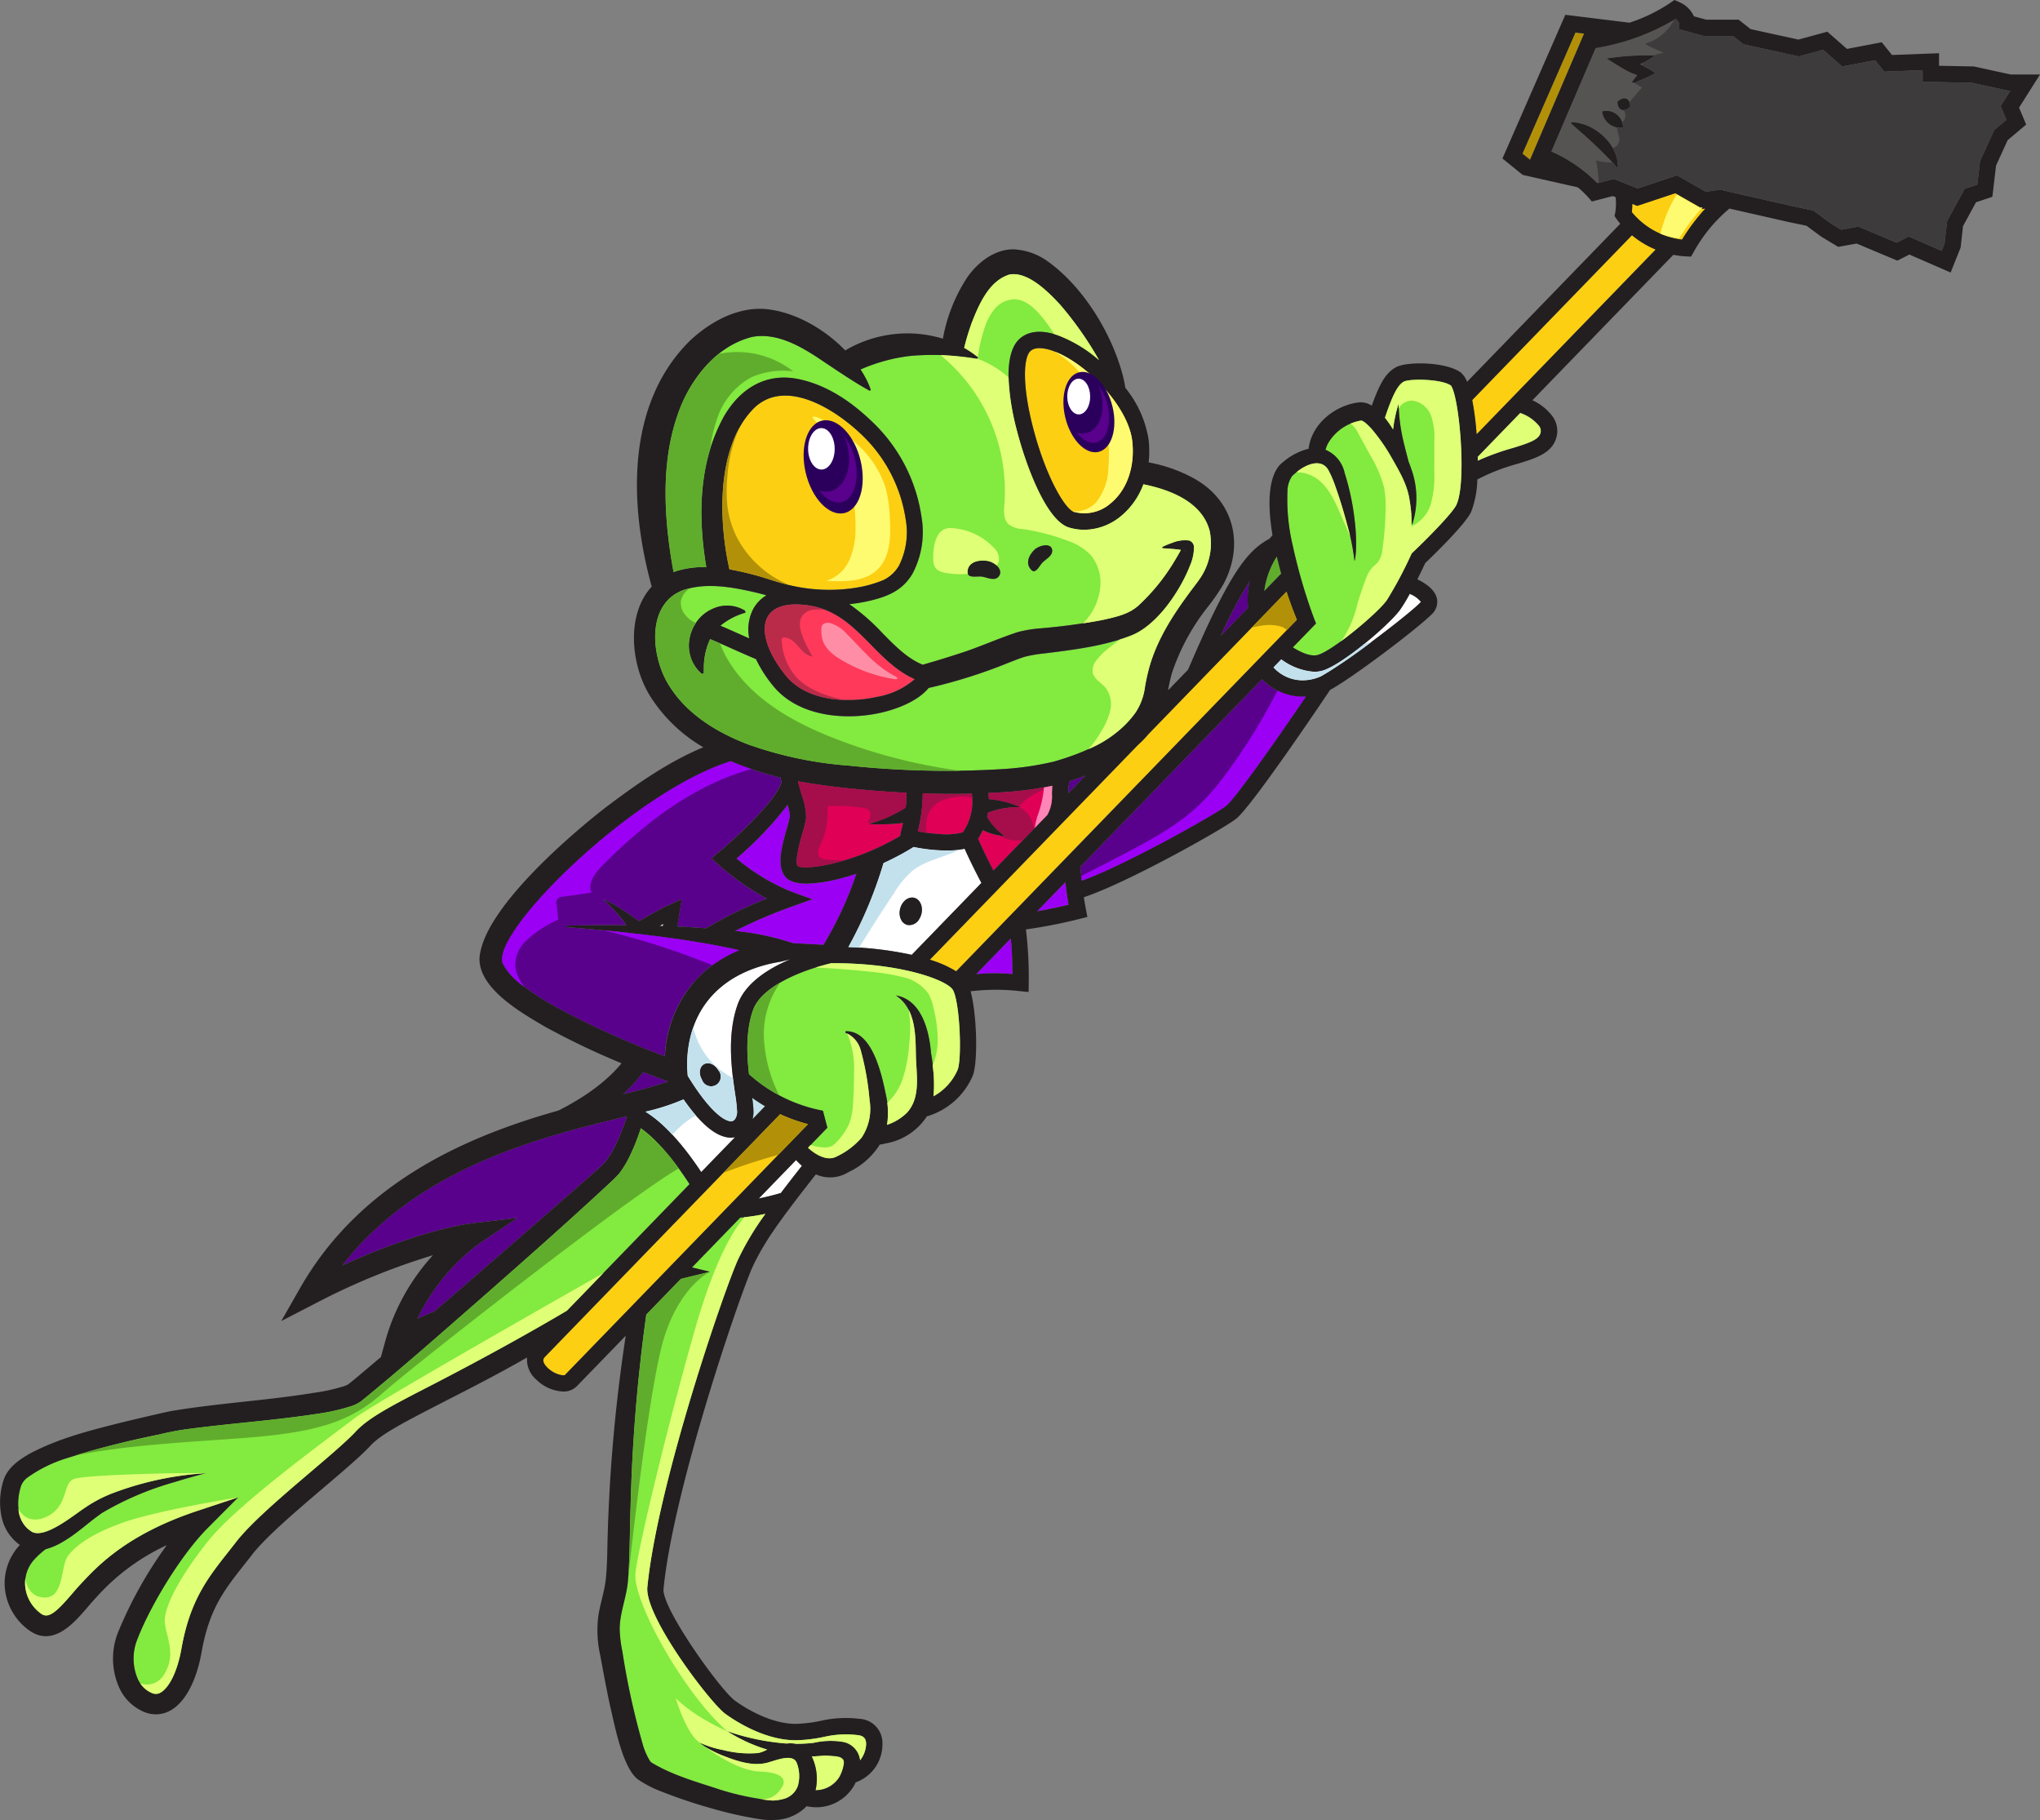 <svg id="Grupo_284" data-name="Grupo 284" xmlns="http://www.w3.org/2000/svg" xmlns:xlink="http://www.w3.org/1999/xlink" width="347.544" height="310.033" viewBox="0 0 347.544 310.033">
  <rect x="0" y="0" width="347.544" height="310.033" fill="#808080" stroke="none"/>
  <defs>
    <clipPath id="clip-path">
      <rect id="Rectángulo_169" data-name="Rectángulo 169" width="347.544" height="310.033" fill="none"/>
    </clipPath>
  </defs>
  <g id="Grupo_283" data-name="Grupo 283" clip-path="url(#clip-path)">
    <path id="Trazado_2434" data-name="Trazado 2434" d="M308.11,524.025a23.858,23.858,0,0,1-3.383,3.744,73.353,73.353,0,0,0,7.634-2.129q-2.135-.788-4.251-1.614" transform="translate(-198.541 -341.423)" fill="#59008c"/>
    <path id="Trazado_2435" data-name="Trazado 2435" d="M456.4,394.5a9.143,9.143,0,0,0,1.532-6.594q-4.175.1-8.345-.041a26.649,26.649,0,0,1-.838,6.449,23.425,23.425,0,0,0,3.5.441,11.516,11.516,0,0,0,4.154-.255" transform="translate(-292.374 -252.711)" fill="#e00056"/>
    <path id="Trazado_2436" data-name="Trazado 2436" d="M374.45,417.282a60.9,60.9,0,0,0,5.6-12.1c-1.042.346-2.081.651-3.1.9a23.785,23.785,0,0,1-5.372.782c-1.585,0-2.94-.314-3.648-1.186-1.521-1.872-.571-5.23.267-8.193a18.61,18.61,0,0,0,.527-2.116,7.614,7.614,0,0,0-.391-1.917,59.352,59.352,0,0,1-8.7,9.129,35.376,35.376,0,0,0,9.271,5.625l3.648,1.318-3.652,1.305a82.989,82.989,0,0,0-9.507,4.093,45.324,45.324,0,0,1,8.135,1.545l1.764.534Z" transform="translate(-234.157 -256.351)" fill="#9b00f5"/>
    <path id="Trazado_2437" data-name="Trazado 2437" d="M390.522,390.717c-.41,1.448-1.359,4.8-.817,5.634,1.265.731,9.4-.353,17.466-5.131a1.448,1.448,0,0,1,.013-.209c.03-.213.1-.485.2-.9.074-.307.164-.681.257-1.1a34.482,34.482,0,0,1-5.884.187,24.319,24.319,0,0,0,6.335-2.811,18.343,18.343,0,0,0,.133-2.52c-3.431-.172-6.859-.449-10.28-.8-2.713-.3-5.467-.654-8.189-1.162.189.805.427,1.622.649,2.378a11.14,11.14,0,0,1,.735,3.888,18.88,18.88,0,0,1-.614,2.552" transform="translate(-253.802 -248.822)" fill="#e00056"/>
    <path id="Trazado_2438" data-name="Trazado 2438" d="M437.429,420.154c-.1-.182-1.595-2.983-2.863-5.826a12.915,12.915,0,0,1-3.024.3,28.958,28.958,0,0,1-5.662-.6,45.221,45.221,0,0,1-5.131,2.741,71.788,71.788,0,0,1-5.994,14.31,59.945,59.945,0,0,1,10.8,1.322ZM424.788,427.3a1.636,1.636,0,0,1-1.011-.827c0-.008-.008-.017-.012-.025a2.365,2.365,0,0,1-.249-.77,2.9,2.9,0,0,1,.069-1.156,2.854,2.854,0,0,1,.645-1.209,1.989,1.989,0,0,1,1.2-.662,1.511,1.511,0,0,1,.376,0,1.536,1.536,0,0,1,.188.036,1.509,1.509,0,0,1,.557.283,1.644,1.644,0,0,1,.181.168c.036.038.07.078.1.12a1.858,1.858,0,0,1,.12.173,2.37,2.37,0,0,1,.327,1.015,2.981,2.981,0,0,1-.46,1.879,1.922,1.922,0,0,1-2.032.974" transform="translate(-270.229 -269.756)" fill="#fff"/>
    <path id="Trazado_2439" data-name="Trazado 2439" d="M123.248,561.033c-1.311-2.039-4.738-7.04-8.3-9.527a35.534,35.534,0,0,1-1.738,4.445,18.244,18.244,0,0,1-1.9,3.222,21.716,21.716,0,0,1-1.613,1.625c-7.361,6.852-14.922,13.5-22.469,20.138-6.568,5.734-13.14,11.542-19.916,17.06a6.307,6.307,0,0,1-1.613.823,33.907,33.907,0,0,1-5.665,1.3c-7.266,1.133-14.57,1.624-21.8,2.567A45.7,45.7,0,0,0,33,603.65a145.93,145.93,0,0,0-15.725,4.026,23.24,23.24,0,0,0-6.817,3.332,3.2,3.2,0,0,0-1.1,1.444c-.876,2.712-.742,6.379,1.935,7.839,2.276,1.075,6.932-2.794,8.9-4.1a23.25,23.25,0,0,1,4.429-2.383,53.691,53.691,0,0,1,16.2-3.534c-1.775.459-3.532.953-5.27,1.5A51.818,51.818,0,0,0,23.22,617c-2.3,1.568-4.168,3.44-6.653,4.9a11.392,11.392,0,0,1-3.025,1.317,14.167,14.167,0,0,0-1.836,1.655A5.967,5.967,0,0,0,10.1,629.8a6.525,6.525,0,0,0,2.786,4.478c1.224.773,2.577-.437,5.147-3.436.468-.546.951-1.11,1.425-1.615l.246-.263c2.718-2.908,7.776-8.321,19.7-12.273l6.947-2.3-5.164,5.186c-4.727,4.748-9.887,13.475-11.955,18.837a8.8,8.8,0,0,0-.04,6.784,4.712,4.712,0,0,0,2.568,2.556,1.569,1.569,0,0,0,1.42-.139c1.183-.692,2.728-3.017,3.514-7.464,1.449-8.2,4.477-12.035,7.983-16.479.423-.536.857-1.085,1.3-1.659,2.552-3.3,7.968-7.907,12.746-11.976,3.176-2.7,6.175-5.258,7.652-6.855,2.216-2.4,6.248-4.471,12.929-7.91,5.179-2.666,14.267-7.479,23.059-12.684Z" transform="translate(-5.78 -359.327)" fill="#83ea3f"/>
    <path id="Trazado_2440" data-name="Trazado 2440" d="M490,389.087a6.5,6.5,0,0,0,.788-3.624c.015-.425.033-.876.067-1.349a58.489,58.489,0,0,1-7.929,1.076q-1.49.106-2.98.174a9.287,9.287,0,0,1,.112,1.027,16.775,16.775,0,0,1,5.4,1.377,14.817,14.817,0,0,0-5.557.934q-.062.36-.144.711a10.268,10.268,0,0,0,3.021,3.279A10,10,0,0,1,479,391.678a11.751,11.751,0,0,1-.778,1.475c.9,2.068,2.008,4.261,2.6,5.4Z" transform="translate(-311.581 -250.264)" fill="#e00056"/>
    <path id="Trazado_2441" data-name="Trazado 2441" d="M208.774,556.5l2.027-1.812c.407-.369.814-.74,1.184-1.1a13.576,13.576,0,0,0,1.754-2.778,33.581,33.581,0,0,0,2.077-5.148l-.914.221c-13.244,3.206-34.555,8.362-47.58,25.177,13.43-6.1,21.577-7.113,21.966-7.159l7.865-.92L190.58,567.4a34.493,34.493,0,0,0-10.468,12.773c.822-.434,1.983-.9,2.946-1.307,8.674-7.456,17.442-15.117,25.717-22.357" transform="translate(-109.017 -355.52)" fill="#59008c"/>
    <path id="Trazado_2442" data-name="Trazado 2442" d="M323.109,451.634c-.216.115-.419.225-.612.33l.553.019c.02-.117.04-.237.058-.349" transform="translate(-210.119 -294.257)" fill="#fff"/>
    <path id="Trazado_2443" data-name="Trazado 2443" d="M278.054,409.841a20.4,20.4,0,0,1,7.817-5.548c-.792-.185-1.579-.356-2.345-.51-5.922-1.2-11.972-1.965-18-2.605-3.027-.314-6.063-.593-9.1-.814l0-.26c3.41-.067,6.819-.1,10.226-.073a25.7,25.7,0,0,0-4.009-4.426,22.556,22.556,0,0,1,3.583,1.968c.871.561,1.72,1.155,2.557,1.767,1.145-.669,3.478-2,5.223-2.8l2.07-.942-.361,2.245s-.162,1.007-.4,2.414q2.453.114,4.9.3l1.689-.972a75.392,75.392,0,0,1,8.654-4.088,44.944,44.944,0,0,1-8.248-5.792l-1.184-1.078,1.231-1.024c3.756-3.125,9.845-9.014,10.7-11.914q-.084-.4-.151-.8l-.153-.035a55.617,55.617,0,0,1-8.337-2.756c-11.922,3.729-28.049,17.244-35.536,26.975-1.261,1.737-3.983,5.432-3.31,7.437.8,1.839,2.628,3.2,4.248,4.425a50.432,50.432,0,0,0,4.783,3.012,142.168,142.168,0,0,0,18.589,8.408,20.981,20.981,0,0,1,4.846-12.517" transform="translate(-159.941 -242.438)" fill="#59008c"/>
    <path id="Trazado_2444" data-name="Trazado 2444" d="M525.234,379.1c-.929.362-1.859.688-2.778.983a19.548,19.548,0,0,0-.155,2.044Z" transform="translate(-340.299 -246.997)" fill="#59008c"/>
    <path id="Trazado_2445" data-name="Trazado 2445" d="M505.775,170.626c-1.024-.351-2.879-.8-3.781.139-1.088,1.13-1.389,5.688.521,13.025,2.217,8.52,5.5,13.856,6.916,14.287h0a6.8,6.8,0,0,0,6.351-1.485c2.74-2.268,4.1-6.187,3.639-10.482-.65-6.047-8.046-13.568-13.645-15.484" transform="translate(-326.505 -110.896)" fill="#fccf12"/>
    <path id="Trazado_2446" data-name="Trazado 2446" d="M353.251,217.722a157.284,157.284,0,0,0,26.5.585,51.151,51.151,0,0,0,8.512-1.263c5.1-1.463,10.839-3.872,13.868-8.3a10.229,10.229,0,0,0,1.644-4.414,32.521,32.521,0,0,1,.787-3.524c1.313-4.555,3.9-8.615,6.677-12.373.635-.881,1.321-1.719,1.927-2.615a10.528,10.528,0,0,0,1.627-8.076c-1.266-4.839-6.543-6.982-11.294-7.932a12.7,12.7,0,0,1-3.738,5.353,9.929,9.929,0,0,1-6.328,2.394,8.955,8.955,0,0,1-2.611-.389h0c-3.92-1.192-7.378-10.777-8.8-16.253-2.76-10.606-1.079-14.365.169-15.661,1.035-1.075,3.035-2.094,6.692-.843a22.883,22.883,0,0,1,7.076,4.264,59.269,59.269,0,0,0-6.589-9.408c-2.053-2.235-5.573-5.782-8.7-5.181-3.424,1.057-5.151,4.982-6.4,8.192a41.884,41.884,0,0,0-1.3,4.292,17.174,17.174,0,0,1,2.349,1.6l-.129.283a43.641,43.641,0,0,0-11.313-.517,29.723,29.723,0,0,0-8.555,2.317c.241.37.468.744.676,1.12a13.334,13.334,0,0,1,1.067,2.365l-.177.145c-2.582-1.395-5.764-3.58-8.193-5.192-3.445-2.329-7.6-4.767-11.82-3.987-6.355,1.576-10.763,7.47-12.788,13.483-2.242,6.585-2.319,13.737-1.528,20.594.224,2,.538,4,.908,5.992.193-.073.386-.147.588-.212a16.3,16.3,0,0,1,4.989-.646c-1.46-8.653-1.333-17.945,3.073-25.784,2.813-4.767,7.265-7.443,12.857-6.193,4.709,1.027,8.8,3.838,12.192,7.09a27.851,27.851,0,0,1,8.552,16.416,15.174,15.174,0,0,1-1.533,9.56c-1.693,2.88-4.168,3.891-7.274,4.636a27.7,27.7,0,0,1-3.509.588,35.181,35.181,0,0,1,5.684,4.971c2.154,2.188,4.2,4.267,6.816,5.346,1.994-.572,3.976-1.165,5.931-1.811,3.58-1.1,6.716-2.6,10.352-3.776a23.075,23.075,0,0,1,3.956-.627,105.164,105.164,0,0,0,10.615-1.448c2.121-.491,4.188-.91,5.855-2.366a34.323,34.323,0,0,0,6.424-8.007c.31-.512.607-1.007.856-1.513-1-.168-2.124-.2-3.149-.293l-.042-.2a13.93,13.93,0,0,1,1.757-.724,5.568,5.568,0,0,1,2.879-.372,1.226,1.226,0,0,1,.786,1.016,7.89,7.89,0,0,1-.68,3.256c-1.668,4.288-5.607,10.192-10.045,11.912-4.719,1.834-9.828,2.419-14.759,3.045a23.68,23.68,0,0,0-3.246.543c-.979.286-2.092.745-3.224,1.19a88.138,88.138,0,0,1-13.246,4.149c-1.714,2.12-5.126,3.542-8.2,4.23a25.176,25.176,0,0,1-5.429.593c-4.708,0-9.764-1.35-12.9-5.227A22.422,22.422,0,0,1,337.5,199.6c-1.457-.615-2.825-1.222-4.146-1.811s-2.549-1.134-3.667-1.6a11.662,11.662,0,0,0-1.076,5l-.013.88-.347.026c-3.666-3.01-2.447-9.113,1.731-11a5.826,5.826,0,0,1,5.651.253l.086.338a11.665,11.665,0,0,0-4.278,2.224c.951.406,1.961.855,3.046,1.337q.915.407,1.864.826a7.574,7.574,0,0,1,.726-5.095,6.311,6.311,0,0,1,2.2-2.249c-.611-.167-1.218-.332-1.8-.471-4.084-.942-8.394-1.735-12.331-.43-6.59,2.412-5.5,11.832-2.223,16.627,3.042,4.685,8.109,7.727,13.313,9.7a65.5,65.5,0,0,0,17.012,3.578m25.706-32.368c-.641,1.065-1.978.353-2.878.19s-2.553.391-2.543-.81,1.088-2.146,3.322-1.883c1.254.148,2.74,1.438,2.1,2.5m7.451-2.325c-.611.57-1.206,2.082-1.943,1.42s-1.022-1.937.408-3.428c.8-.837,2.755-1.251,3.05-.2s-.9,1.64-1.514,2.21" transform="translate(-208.704 -87.317)" fill="#83ea3f"/>
    <path id="Trazado_2447" data-name="Trazado 2447" d="M601.816,284.134a72.6,72.6,0,0,0-4.9,9.295l4.622-4.768a13.887,13.887,0,0,1,.282-4.526" transform="translate(-388.911 -185.124)" fill="#59008c"/>
    <path id="Trazado_2448" data-name="Trazado 2448" d="M380.6,224.8a6.122,6.122,0,0,0,2.659-2.483,12.637,12.637,0,0,0,1.13-7.85,24.979,24.979,0,0,0-7.812-14.717c-4.328-4.067-12.523-9.261-17.85-4.409-6.6,6.358-6.3,19.094-4.367,27.633A51.059,51.059,0,0,1,359.6,224.2c1.38.408,2.864.923,4.261,1.279a29.2,29.2,0,0,0,12.77.5A20.772,20.772,0,0,0,380.6,224.8" transform="translate(-230.096 -125.994)" fill="#fccf12"/>
    <path id="Trazado_2449" data-name="Trazado 2449" d="M620.21,272.034a14.2,14.2,0,0,0-2.146,5.907l2.891-2.982c-.248-.9-.5-1.886-.745-2.924" transform="translate(-402.693 -177.241)" fill="#60ad2d"/>
    <path id="Trazado_2450" data-name="Trazado 2450" d="M325.046,549.782l5.757-5.94a3.7,3.7,0,0,1-.689.072c-2.357,0-5.064-2.187-8.083-6.521a37.624,37.624,0,0,1-6.493,2.1v0c4.025,2.44,7.791,7.677,9.507,10.286" transform="translate(-205.586 -350.132)" fill="#fff"/>
    <path id="Trazado_2451" data-name="Trazado 2451" d="M374.4,297.533c-1.283,2.257-.115,6.091,3.049,10.005C381.059,312,388.084,312.3,393,311.2a13.114,13.114,0,0,0,6.434-3.023c-2.989-1.318-5.25-3.614-7.447-5.845-3.056-3.1-5.942-6.036-10.741-6.725a14.421,14.421,0,0,0-2.043-.156c-2.353,0-4.027.714-4.8,2.079" transform="translate(-243.604 -192.5)" fill="#ff395a"/>
    <path id="Trazado_2452" data-name="Trazado 2452" d="M353.481,468.961h-.026l-1.56.393c-9.756,1.559-16.041,7.764-15.961,17.887.009.279.051.893.1,1.556,4.03,6.576,6.653,7.975,7.607,7.714.508-.137.813-.909.813-1.575a27.129,27.129,0,0,0-.35-3.1c-.57-3.947-1.431-9.911.429-15.165,1.291-3.648,5.188-6.116,8.947-7.706m-12.623,21.394a1.862,1.862,0,0,1-2.413-.953,2.45,2.45,0,0,1-.342-1.123,2.06,2.06,0,0,1,.011-.308,1.8,1.8,0,0,1,.081-.378c0-.014.011-.028.016-.042a1.555,1.555,0,0,1,.077-.175,1.386,1.386,0,0,1,.14-.223,1.274,1.274,0,0,1,.82-.481,1.407,1.407,0,0,1,.263-.013,1.48,1.48,0,0,1,.191.018l.045.006a1.778,1.778,0,0,1,.247.068,1.992,1.992,0,0,1,.4.188,2.445,2.445,0,0,1,.813.847,1.862,1.862,0,0,1-.346,2.571" transform="translate(-218.874 -305.546)" fill="#fff"/>
    <path id="Trazado_2453" data-name="Trazado 2453" d="M305.98,544.617l-40.06,41.329c-.2.2-.72.742.439,1.876,1.216,1.189,2.774,1.41,2.974,1.208l41.4-42.71a28.324,28.324,0,0,1-4.752-1.7" transform="translate(-173.069 -354.839)" fill="#fccf12"/>
    <path id="Trazado_2454" data-name="Trazado 2454" d="M578.909,269.176a.638.638,0,0,0,.2.1c-.017-.048-.11-.078-.2-.1" transform="translate(-377.182 -175.379)" fill="#fff"/>
    <path id="Trazado_2455" data-name="Trazado 2455" d="M515.372,289.2l-23.509,24.254a18.082,18.082,0,0,1-1.812,1.869L454.6,351.9a18.849,18.849,0,0,1,4.484,1.98l58.045-59.884q-.971-2.36-1.761-4.789" transform="translate(-296.191 -188.428)" fill="#fccf12"/>
    <path id="Trazado_2456" data-name="Trazado 2456" d="M644.176,293.02c-1.745,2.444-9.908,9.47-13.308,10.386a5.093,5.093,0,0,1-1.328.17,10.648,10.648,0,0,1-5.6-2.114l-1.327,1.369a6.683,6.683,0,0,0,4.942,2.2h.025a7.66,7.66,0,0,0,3.086-.667c3.612-1.866,14.635-10.245,16.907-12.517a.916.916,0,0,0,.152-.186,4.544,4.544,0,0,0-1.9-1.347,28.751,28.751,0,0,1-1.647,2.711" transform="translate(-405.655 -189.148)" fill="#fff"/>
    <path id="Trazado_2457" data-name="Trazado 2457" d="M719.789,143.049a50.913,50.913,0,0,1,.75,5.831l30.5-31.463A16.055,16.055,0,0,1,747,114.978Z" transform="translate(-468.97 -74.913)" fill="#fccf12"/>
    <path id="Trazado_2458" data-name="Trazado 2458" d="M722.466,209.266q.007.349.009.714a42.131,42.131,0,0,1,5.881-2.141c2.739-.832,4.436-1.4,4.8-2.5a1.414,1.414,0,0,0-.2-1.294A7.076,7.076,0,0,0,729.7,201.8Z" transform="translate(-470.715 -131.481)" fill="#deff76"/>
    <path id="Trazado_2459" data-name="Trazado 2459" d="M649.149,185.944c-1.019.549-1.889,2.189-3.225,6.152a18.871,18.871,0,0,1,1.391,2.005,22.7,22.7,0,0,1,.938-4.381,30.312,30.312,0,0,0,.86,6.564c.161.714.646,2.57.834,3.275h0c.315.817.566,1.548.74,2.118a14.628,14.628,0,0,1-.1,8.569l-.095-.017a24.322,24.322,0,0,0-.375-4.119c-.376-2.663-1.821-5.022-3.128-7.335a31.508,31.508,0,0,0-3.418-4.864c-.5-.534-1.239-1.268-1.687-1.328a8,8,0,0,0-5.721,4,5.654,5.654,0,0,0-.369.977,5.524,5.524,0,0,1,3.263,3.946,42.356,42.356,0,0,1,1.727,8.246,30.789,30.789,0,0,1,.2,5.023,10.346,10.346,0,0,1-.209,1.665l-.046,0a38.471,38.471,0,0,0-1.319-6.424c-.571-2.1-1.2-4.2-1.925-6.216a18.751,18.751,0,0,0-1.215-2.816c-1.225-2.041-3.8-.911-5.307.32-.273.208-.58.472-.831.7a4.679,4.679,0,0,0-.819,2.534,33.983,33.983,0,0,0,.9,9.352,91.983,91.983,0,0,0,3.633,12.422l.331.841-.625.645-3.318,3.424c1.229.783,2.98,1.628,4.228,1.292,2.516-.677,10.188-7.107,11.764-9.314a68.633,68.633,0,0,0,4.137-7.748l.112-.244.2-.185c2.517-2.387,6.755-6.688,7.407-8.064,1.815-3.831.49-18.574-.945-20.355-1.661-1.129-7.027-1.17-7.992-.654" transform="translate(-409.982 -120.943)" fill="#83ea3f"/>
    <path id="Trazado_2460" data-name="Trazado 2460" d="M753.357,15.908,744.33,36.539l1.288,1.043,9.211-21.492Z" transform="translate(-484.96 -10.365)" fill="#b29108"/>
    <path id="Trazado_2461" data-name="Trazado 2461" d="M830.1,20.13l-8.371-.161V17.989l-6.533.246-1.562-1.952-5.61,1.068-3.244-2.838-4.14,1.129L791.2,13.579l-1.795-1.41h-4.922l-4.209-1.148-.013-.921a1.557,1.557,0,0,0-.6-.846,38.68,38.68,0,0,1-13.645,4.979l-7.542,17.6a25.447,25.447,0,0,1,7.84,5.4l2.8-.73,4.071,1.628,6.7-2.232,4.922,2.812,2.39-.377,12.345,2.805,3.57.744,2.937,2.176,1.826,1.094,2.912-.529,6.517,2.736,2.069-1.045,5.6,2.435.495-1.237.421-3.791,3-5.529,2.153-.718.471-4.006,2.418-5.29,2.064-1.737L835.01,24.1l1.644-2.595h-.226ZM769.629,34.592c-.14-.178-.267-.362-.415-.533a78.269,78.269,0,0,0-6.422-6.136L761.776,27l.133-.162c3.832.056,8.011,3.727,7.9,7.639l-.177.112m-2.521-9.581a2.822,2.822,0,0,1,3.582,2.762,3.159,3.159,0,0,1-3.582-2.762m2.61-1.645c1.047-1.047,2.17-.7,2.207.821-1.047,1.055-2.165.7-2.207-.821m3.2-3.38c.038.036.076.072.114.109a7.093,7.093,0,0,1-.87-.013,14.01,14.01,0,0,1,.933-1.247,13.28,13.28,0,0,1-2.676-1.267l-2.556-1.575a42.593,42.593,0,0,1,8.231-.5,9.663,9.663,0,0,1-2.491,1.448c.9.5,1.792,1.012,2.646,1.52a23.121,23.121,0,0,1-3.331,1.526" transform="translate(-494.175 -6.029)" fill="#565353"/>
    <path id="Trazado_2462" data-name="Trazado 2462" d="M805.217,94.425l-6.484,2.161-.837-.335a13.706,13.706,0,0,1-.076,1.4,13.084,13.084,0,0,0,8.545,4.681,33.971,33.971,0,0,1,3.984-5.3l-.443.07Z" transform="translate(-519.811 -61.522)" fill="#fccf12"/>
    <path id="Trazado_2463" data-name="Trazado 2463" d="M507.055,436.165c1.821-.317,3.878-.768,5.345-1.111-.147-.892-.341-2.209-.527-3.859l-4.818,4.97" transform="translate(-330.366 -280.94)" fill="#9b00f5"/>
    <path id="Trazado_2464" data-name="Trazado 2464" d="M379.661,470.837c-5.57,1.33-11.949,4.112-13.319,7.983-1.241,3.5-1.073,7.555-.688,10.912a25.965,25.965,0,0,0,11.762,6.056l.837.181.756,2.889-3.306,3.411c1.328,1.221,3.272,2.329,4.826,1.523a12.861,12.861,0,0,0,4.313-3.245,8.842,8.842,0,0,0,1.357-6.356,47.074,47.074,0,0,0-1.507-8.53,4.353,4.353,0,0,0-2.611-2.981l.033-.256c4.695-.162,6.257,7.8,6.977,11.356a13.535,13.535,0,0,1,.078,4.59,8.77,8.77,0,0,0,3.421-2.09c2.42-2.674,1.537-6.577,1.5-9.975-.057-3.56-.112-7.809-3.405-9.975,4.372.724,5.679,6.018,5.985,9.812a30.573,30.573,0,0,1,.42,7.359,9.4,9.4,0,0,0,4.119-4.532c.755-2.046.36-11.451-.8-13.556-.908-1.651-8.816-4.665-20.75-4.577" transform="translate(-238.054 -306.768)" fill="#83ea3f"/>
    <path id="Trazado_2465" data-name="Trazado 2465" d="M377.331,567.047l-6.347,6.548c1.664-.33,3.087-.733,3.755-.933,1.031-1.358,2.217-2.888,3.592-4.64a9.988,9.988,0,0,1-1-.974" transform="translate(-241.71 -369.453)" fill="#fff"/>
    <path id="Trazado_2466" data-name="Trazado 2466" d="M315.3,602.466l3.057.745-4.948,1.206-5.9,6.084a287.6,287.6,0,0,0-2.678,32.794c-.115,3.168-.144,9.645-.459,12.716-.253,2.72-1.383,5.329-1.393,8.038a20.68,20.68,0,0,0,.455,3.814,126.852,126.852,0,0,0,3.545,16.09,11.192,11.192,0,0,0,1.159,2.578,1.079,1.079,0,0,0,.335.32c3.335,2.008,7.136,3.114,10.857,4.323a45.119,45.119,0,0,0,9.716,2.106,7.187,7.187,0,0,0,1.648-.229,3.519,3.519,0,0,0,2.636-2.273,6.111,6.111,0,0,0-.209-3.963c-.648-1.538-3.339-.448-4.6-.1-2.717.9-5.686-.194-8.2-1.182a13.807,13.807,0,0,1-3.686-2.107,16.89,16.89,0,0,0,3.962,1.247,17.655,17.655,0,0,0,5.944.511,4.336,4.336,0,0,0,1.229-.417c.116-.055.236-.11.356-.165a27.679,27.679,0,0,1-6.846-3.146,40.078,40.078,0,0,0,10.162,2.11,4.987,4.987,0,0,1,1.578.047,25.422,25.422,0,0,0,3.017-.166,12.773,12.773,0,0,1,5.1-.137,3.584,3.584,0,0,1,2.8,3.111,4.783,4.783,0,0,0,1.025-2.739c0-.984-.432-1.449-1.454-1.555a16.616,16.616,0,0,0-5.743.311,26.082,26.082,0,0,1-4.36.557c-5.541.209-10.936-3.4-12.452-4.51-2.586-1.9-13.86-16.707-13.253-21.639,1.764-17.772,13.367-51.408,15.535-55.924a48.114,48.114,0,0,1,4.575-7.587,31.786,31.786,0,0,1-4.288.639Z" transform="translate(-197.402 -386.584)" fill="#83ea3f"/>
    <path id="Trazado_2467" data-name="Trazado 2467" d="M402.239,858.866a1.423,1.423,0,0,0-.894-.547,13.141,13.141,0,0,0-3.967-.054c-.185.009-.37.015-.556.017a8.729,8.729,0,0,1,.843,4.606,6.5,6.5,0,0,1-.189,1.164,4.746,4.746,0,0,0,4.127-2.336,6.96,6.96,0,0,0,.621-1.661,4.094,4.094,0,0,0,.1-.572l0-.156a1.264,1.264,0,0,0-.078-.461" transform="translate(-258.545 -559.109)" fill="#deff76"/>
    <path id="Trazado_2468" data-name="Trazado 2468" d="M477.284,464.825a34.3,34.3,0,0,1,6.176-.014c-.015-1.732-.087-4.163-.294-6.055l-5.882,6.068" transform="translate(-310.969 -298.898)" fill="#9b00f5"/>
    <path id="Trazado_2469" data-name="Trazado 2469" d="M369.942,538.079c-.826-.487-1.556-.972-2.188-1.427a18.649,18.649,0,0,1,.22,2.386,5.147,5.147,0,0,1-.156,1.232Z" transform="translate(-239.606 -349.65)" fill="#c3e1ed"/>
    <path id="Trazado_2470" data-name="Trazado 2470" d="M559.141,331.989l-30.966,31.947c.074.854.154,1.649.237,2.376,7.02-2.465,22.516-11.14,24.584-12.733,1.474-1.135,8.438-11.029,13.6-18.613a9.556,9.556,0,0,1-7.452-2.977" transform="translate(-344.126 -216.304)" fill="#59008c"/>
    <path id="Trazado_2471" data-name="Trazado 2471" d="M476.348,274.078c-2.234-.263-3.312.683-3.322,1.883s1.644.647,2.543.81,2.236.875,2.878-.19-.845-2.356-2.1-2.5" transform="translate(-308.195 -178.544)" fill="#231f20"/>
    <path id="Trazado_2472" data-name="Trazado 2472" d="M503.659,267.364c-1.429,1.492-1.145,2.767-.408,3.428s1.332-.85,1.943-1.42,1.809-1.16,1.514-2.21-2.247-.636-3.05.2" transform="translate(-327.491 -173.659)" fill="#231f20"/>
    <path id="Trazado_2473" data-name="Trazado 2473" d="M344.446,520.026a1.991,1.991,0,0,0-.4-.188,1.694,1.694,0,0,0-.247-.068l-.045-.007a1.543,1.543,0,0,0-.191-.018,1.417,1.417,0,0,0-.263.013,1.281,1.281,0,0,0-.82.481,1.418,1.418,0,0,0-.14.223,1.6,1.6,0,0,0-.078.175c0,.014-.011.028-.016.042a1.78,1.78,0,0,0-.081.379,2.053,2.053,0,0,0-.011.308,2.45,2.45,0,0,0,.342,1.123,1.647,1.647,0,1,0,2.759-1.618,2.449,2.449,0,0,0-.813-.847" transform="translate(-222.928 -338.634)" fill="#231f20"/>
    <path id="Trazado_2474" data-name="Trazado 2474" d="M443.144,442.423a2.981,2.981,0,0,0,.46-1.879,2.364,2.364,0,0,0-.327-1.015,1.917,1.917,0,0,0-.12-.174c-.033-.042-.067-.082-.1-.12a1.687,1.687,0,0,0-.181-.168,1.5,1.5,0,0,0-.557-.282,1.469,1.469,0,0,0-.188-.036,1.511,1.511,0,0,0-.376,0,1.989,1.989,0,0,0-1.2.662,2.858,2.858,0,0,0-.645,1.209,2.909,2.909,0,0,0-.069,1.156,2.37,2.37,0,0,0,.249.77c0,.008.008.017.012.025a1.637,1.637,0,0,0,1.011.827,1.923,1.923,0,0,0,2.032-.974" transform="translate(-286.553 -285.854)" fill="#231f20"/>
    <path id="Trazado_2475" data-name="Trazado 2475" d="M241.464,98.685c.624-1.241,1.126-2.3,1.344-2.77,1.495-1.425,6.8-6.568,7.815-8.71a16.34,16.34,0,0,0,1.063-5.536,34.041,34.041,0,0,1,6.767-2.644c3.111-.946,5.8-1.763,6.635-4.288a4.2,4.2,0,0,0-.568-3.78,8.907,8.907,0,0,0-3.454-2.781l24.008-24.768a15.749,15.749,0,0,0,2.165.262l.856.044.425-.744a26.114,26.114,0,0,1,6.079-7.415l-.029-.042,10.2,2.318,3,.624,2.5,1.852,2.9,1.744,3.129-.569,6.94,2.913,2.05-1.035,7.033,3.058,1.7-4.255.4-3.624,2.217-4.083,2.79-.93.627-5.33,1.976-4.322,3.154-2.656-1.214-2.884,3.575-5.643h-4.992l-6.3-1.37-5.909-.114V9.066l-8.022.3L320.585,7.2,314.66,8.33,311.313,5.4l-4.922,1.343-8.141-1.781L296.2,3.352h-5.513l-2.1-.574A4.871,4.871,0,0,0,285.968.307L285.252,0l-.636.448A27.875,27.875,0,0,1,277.6,3.867L266.676,2.523,255.964,27l3.449,2.793,9.4,2.12a19.105,19.105,0,0,1,1.817,1.749l.567.661,3.557-.928.5.2a10.636,10.636,0,0,1-.07,2.625l-.121.575.327.488a9.81,9.81,0,0,0,.644.829l-26.1,26.927a3.8,3.8,0,0,0-1.1-1.614c-2.482-1.792-9.093-1.9-10.991-.881-1.631.878-2.7,2.505-4.14,6.548a3.568,3.568,0,0,0-2.1-.559c-4.118.439-8.175,3.671-8.661,7.917-.057.012-.113.018-.171.031a10.531,10.531,0,0,0-4.156,2.2,4.861,4.861,0,0,0-.8.768c-1.9,2.529-1.772,7.218-1.027,11.716-.176.2-.349.4-.512.6-3.878,2.072-6.9,6-13.871,22.3L199,117.589a27.174,27.174,0,0,1,.669-2.981,36.851,36.851,0,0,1,6.044-11.16,33.973,33.973,0,0,0,2.7-3.909c3.629-6.766,1.823-14.246-4.978-18.031a25.64,25.64,0,0,0-7.748-2.747,17.562,17.562,0,0,0,0-3.844,18.588,18.588,0,0,0-3.974-8.86q-.153-1.009-.4-1.995c-1.842-7.15-6.661-15.087-12.7-19.456a10.824,10.824,0,0,0-6.012-2.139c-3.282.021-6.139,2.329-7.873,4.865a28.11,28.11,0,0,0-4.094,10.357,20.774,20.774,0,0,0-16.635,2c-3.651-3.776-8.8-6.652-13.693-7.057-4.76-.335-9.3,2.192-12.694,5.336-11.018,10.8-10.425,28.055-6.581,41.957-4.5,4.833-3.571,13.853.088,19.2a26.362,26.362,0,0,0,8.7,8.161c-6.081,2.532-11.544,6.4-16.767,10.347-6.334,4.946-20.83,17.442-21.365,25.611-.1,5.192,7.194,9.3,11.11,11.607a130.1,130.1,0,0,0,13.089,6.262c-1.506,1.864-4.687,5-10.744,8.049-14.82,4.182-33.463,11.771-44.011,30.231l-3.215,5.626,5.758-2.971a114.272,114.272,0,0,1,20.085-8.242,36.029,36.029,0,0,0-8.067,14.435l-.8,2.911q-2.246,1.9-4.462,3.764l-1.038.838-.032.026a3.482,3.482,0,0,1-.687.316,31.712,31.712,0,0,1-5,1.123c-8.079,1.327-16.342,1.771-24.472,3.124-2.693.554-5.4,1.232-8.093,1.859-5.406,1.364-10.921,2.7-15.947,5.354-1.718.965-3.629,2.251-4.427,4.209a12.134,12.134,0,0,0-.455,6.656,7.813,7.813,0,0,0,3.109,4.742c-.017.018-.035.034-.052.053a9.5,9.5,0,0,0-2.46,7.734A10,10,0,0,0,5.246,277.9c3.977,2.512,7.393-1.476,9.653-4.115.463-.54.9-1.05,1.321-1.5l.249-.267a36.676,36.676,0,0,1,11.954-8.831A70.921,70.921,0,0,0,20.2,277.827a12.121,12.121,0,0,0,.047,9.5,8.087,8.087,0,0,0,4.58,4.383,5.243,5.243,0,0,0,1.738.3,5.1,5.1,0,0,0,2.593-.725c2.439-1.428,4.329-5.023,5.185-9.866,1.3-7.333,3.809-10.518,7.287-14.927.429-.544.87-1.1,1.32-1.684,2.331-3.01,7.6-7.5,12.249-11.456,3.4-2.894,6.333-5.392,7.951-7.141,1.8-1.945,5.844-4.028,11.966-7.179,4.2-2.162,8.662-4.384,14.679-7.8a4.447,4.447,0,0,0,1.546,3.735,6.99,6.99,0,0,0,4.588,2.059,3.174,3.174,0,0,0,2.328-.893l8.346-8.61a276.872,276.872,0,0,0-3.152,37.429c-.06,1.556-.11,3.04-.3,4.485-.275,1.916-.859,3.671-1.189,5.624a19.084,19.084,0,0,0,.3,6.893c.5,2.745,1.014,5.518,1.6,8.285.8,3.289,2.105,10.7,4.764,12.816a18.956,18.956,0,0,0,4.179,2.152,85.32,85.32,0,0,0,8.124,2.735,65.479,65.479,0,0,0,8.41,1.909,12.542,12.542,0,0,0,3,.128,7.724,7.724,0,0,0,5.088-2.323,7.438,7.438,0,0,0,8.182-3.7c.057-.116.108-.238.161-.357a6.851,6.851,0,0,0,4.564-6.494,4.122,4.122,0,0,0-3.955-4.333,19.179,19.179,0,0,0-6.565.347,23.347,23.347,0,0,1-3.933.508c-3.691.147-7.949-1.958-10.7-3.972-2.5-1.836-12.557-15.871-12.135-19.051l.006-.047c1.693-17.113,13.217-50.722,15.276-55.011,1.883-3.924,4.04-7.078,10.666-15.514a5.908,5.908,0,0,0,5.552-.376,12.583,12.583,0,0,0,5.338-4.691,11.426,11.426,0,0,0,1.128-.224,10.451,10.451,0,0,0,6.891-4.586,12.24,12.24,0,0,0,7.848-6.99c.879-2.38.68-10.349-.394-14.314a36.05,36.05,0,0,1,8.366-.03l1.515.155.021-1.522a67.062,67.062,0,0,0-.477-9.14,87.7,87.7,0,0,0,9.174-1.8l1.294-.323L185,154.883c0-.015-.152-.76-.348-2.058,7.23-2.374,23.435-11.432,25.915-13.342s13.383-18.021,16.036-21.966c4.133-2.272,14.919-10.49,17.28-12.852a2.879,2.879,0,0,0,.912-2.737c-.358-1.584-2.089-2.66-3.333-3.244M262.24,72.564a1.414,1.414,0,0,1,.2,1.295c-.366,1.1-2.063,1.666-4.8,2.5A42.142,42.142,0,0,0,251.76,78.5c0-.243,0-.481-.009-.714l7.235-7.465a7.071,7.071,0,0,1,3.254,2.244m24.314-31.748a13.082,13.082,0,0,1-8.544-4.681,13.625,13.625,0,0,0,.075-1.4l.837.335,6.484-2.161,4.69,2.68.443-.07a34,34,0,0,0-3.984,5.3M259.37,26.174,268.4,5.543l1.473.181-9.211,21.492Zm15.568,4.3-2.8.73a25.453,25.453,0,0,0-7.84-5.4l7.542-17.6a38.673,38.673,0,0,0,13.645-4.98,1.558,1.558,0,0,1,.6.846l.013.922,4.209,1.148h4.922l1.795,1.41,9.434,2.064,4.14-1.129,3.244,2.838,5.61-1.068,1.562,1.953,6.533-.247v1.98l8.371.161,6.329,1.376h.226l-1.644,2.595.983,2.335-2.064,1.737-2.418,5.29-.471,4.007-2.153.718-3,5.529-.421,3.791-.495,1.238-5.6-2.435-2.069,1.045-6.517-2.736-2.912.53-1.826-1.094-2.937-2.176-3.57-.743L293.018,32.3l-2.39.377-4.922-2.812-6.7,2.233Zm3.089,9.6a16.057,16.057,0,0,0,4.038,2.439l-30.5,31.463a50.981,50.981,0,0,0-.75-5.831ZM219.335,83.59a4.677,4.677,0,0,1,.819-2.534c.252-.232.558-.5.831-.7,1.508-1.231,4.082-2.361,5.308-.32a18.737,18.737,0,0,1,1.214,2.816c.723,2.02,1.354,4.112,1.926,6.216a38.47,38.47,0,0,1,1.319,6.424l.046,0a10.382,10.382,0,0,0,.209-1.665,30.748,30.748,0,0,0-.2-5.023,42.383,42.383,0,0,0-1.727-8.246,5.525,5.525,0,0,0-3.263-3.946,5.628,5.628,0,0,1,.369-.977,7.992,7.992,0,0,1,5.721-4c.448.06,1.183.794,1.687,1.328a31.465,31.465,0,0,1,3.418,4.864c1.308,2.313,2.753,4.672,3.129,7.335a24.4,24.4,0,0,1,.375,4.119l.094.017a14.628,14.628,0,0,0,.1-8.569c-.174-.57-.425-1.3-.74-2.118h0c-.187-.7-.673-2.56-.833-3.274a30.314,30.314,0,0,1-.86-6.564,22.749,22.749,0,0,0-.938,4.381,18.77,18.77,0,0,0-1.391-2.005c1.336-3.962,2.206-5.6,3.225-6.152.965-.516,6.33-.475,7.992.654,1.435,1.781,2.76,16.524.945,20.355-.652,1.377-4.89,5.677-7.407,8.064l-.2.185-.112.244a68.637,68.637,0,0,1-4.137,7.747c-1.576,2.207-9.248,8.637-11.764,9.314-1.247.336-3-.509-4.228-1.293l3.319-3.424.625-.645-.331-.841a92.092,92.092,0,0,1-3.633-12.422,33.971,33.971,0,0,1-.9-9.352m-1.818,11.2c.241,1.038.5,2.023.745,2.924l-2.891,2.982a14.2,14.2,0,0,1,2.146-5.907M212.9,99.01a13.887,13.887,0,0,0-.282,4.527L208,108.3a72.6,72.6,0,0,1,4.9-9.295m-19.99-23.8c.462,4.3-.9,8.214-3.639,10.482a6.8,6.8,0,0,1-6.351,1.485h0c-1.419-.431-4.7-5.768-6.916-14.288-1.909-7.337-1.608-11.9-.52-13.025.9-.937,2.756-.489,3.781-.139,5.6,1.915,13,9.437,13.645,15.484m-78.694,41.917c-3.276-4.794-4.368-14.215,2.222-16.627,3.937-1.3,8.246-.512,12.331.43.577.139,1.184.3,1.8.472a6.308,6.308,0,0,0-2.2,2.248,7.574,7.574,0,0,0-.726,5.095q-.949-.417-1.865-.826c-1.084-.482-2.094-.932-3.046-1.337a11.67,11.67,0,0,1,4.278-2.224l-.087-.338a5.825,5.825,0,0,0-5.65-.253c-4.178,1.891-5.4,7.994-1.731,11l.347-.026.013-.88a11.66,11.66,0,0,1,1.076-5c1.118.464,2.335,1.006,3.667,1.6s2.689,1.2,4.146,1.811a22.436,22.436,0,0,0,2.882,4.508c3.134,3.878,8.19,5.227,12.9,5.227a25.2,25.2,0,0,0,5.429-.592c3.076-.688,6.487-2.11,8.2-4.23a88.159,88.159,0,0,0,13.245-4.149c1.132-.446,2.246-.9,3.224-1.191a23.7,23.7,0,0,1,3.246-.543c4.931-.625,10.04-1.211,14.759-3.045,4.438-1.72,8.377-7.624,10.045-11.912a7.888,7.888,0,0,0,.68-3.256,1.225,1.225,0,0,0-.786-1.016,5.567,5.567,0,0,0-2.879.373,14.035,14.035,0,0,0-1.757.724l.042.2c1.026.094,2.146.125,3.149.293-.249.506-.546,1-.856,1.513A34.316,34.316,0,0,1,193.9,103.2c-1.667,1.456-3.734,1.876-5.855,2.366a105.067,105.067,0,0,1-10.614,1.448,23.075,23.075,0,0,0-3.956.627c-3.637,1.179-6.773,2.677-10.352,3.776-1.955.646-3.937,1.239-5.931,1.811-2.612-1.079-4.662-3.158-6.816-5.346a35.2,35.2,0,0,0-5.684-4.971,27.694,27.694,0,0,0,3.509-.588c3.106-.745,5.581-1.757,7.274-4.636A15.177,15.177,0,0,0,157,88.124a27.851,27.851,0,0,0-8.552-16.416c-3.389-3.253-7.484-6.063-12.193-7.09-5.592-1.25-10.044,1.426-12.856,6.193C119,78.649,118.87,87.942,120.33,96.595a16.288,16.288,0,0,0-4.989.645c-.2.064-.395.138-.588.212-.37-1.995-.684-3.992-.909-5.992-.79-6.857-.714-14.01,1.528-20.594,2.025-6.013,6.434-11.907,12.788-13.483,4.223-.78,8.376,1.658,11.821,3.987,2.429,1.612,5.612,3.8,8.193,5.192l.177-.145a13.323,13.323,0,0,0-1.067-2.365c-.208-.377-.435-.75-.676-1.12a29.723,29.723,0,0,1,8.555-2.317,43.672,43.672,0,0,1,11.313.517l.129-.283a17.14,17.14,0,0,0-2.349-1.6,41.806,41.806,0,0,1,1.3-4.292c1.254-3.211,2.98-7.135,6.4-8.192,3.126-.6,6.646,2.946,8.7,5.181a59.239,59.239,0,0,1,6.589,9.408,22.881,22.881,0,0,0-7.076-4.264c-3.657-1.251-5.657-.232-6.692.843-1.248,1.3-2.929,5.054-.169,15.661,1.425,5.476,4.883,15.06,8.8,16.253h0a8.956,8.956,0,0,0,2.611.39,9.93,9.93,0,0,0,6.328-2.394,12.7,12.7,0,0,0,3.738-5.353c4.751.95,10.029,3.093,11.294,7.932a10.528,10.528,0,0,1-1.627,8.076c-.606.9-1.292,1.734-1.927,2.615-2.778,3.758-5.363,7.818-6.676,12.373a32.537,32.537,0,0,0-.787,3.524,10.229,10.229,0,0,1-1.644,4.414c-3.029,4.429-8.765,6.838-13.868,8.3a51.192,51.192,0,0,1-8.512,1.263,157.284,157.284,0,0,1-26.5-.585,65.493,65.493,0,0,1-17.012-3.577c-5.2-1.969-10.27-5.011-13.313-9.7M133.77,99.489c-1.4-.356-2.881-.87-4.261-1.279a51.063,51.063,0,0,0-5.239-1.233c-1.931-8.539-2.236-21.275,4.367-27.633,5.327-4.852,13.522.343,17.85,4.409A24.979,24.979,0,0,1,154.3,88.47a12.639,12.639,0,0,1-1.13,7.85,6.126,6.126,0,0,1-2.659,2.483,20.771,20.771,0,0,1-3.969,1.188,29.2,29.2,0,0,1-12.77-.5m14.616,10.347c2.2,2.231,4.457,4.527,7.447,5.845A13.119,13.119,0,0,1,149.4,118.7c-4.919,1.1-11.943.8-15.551-3.666-3.164-3.915-4.332-7.749-3.049-10.006.776-1.365,2.45-2.078,4.8-2.078a14.424,14.424,0,0,1,2.044.156c4.8.69,7.685,3.622,10.741,6.725M201.727,93.8c.093.026.187.057.2.1a.637.637,0,0,1-.2-.1m-16.792,38.3L182,135.128a19.463,19.463,0,0,1,.156-2.044c.919-.294,1.849-.621,2.778-.983m-59.7,54.186a27.109,27.109,0,0,1,.349,3.1c0,.667-.3,1.438-.813,1.575-.954.261-3.577-1.138-7.607-7.714-.048-.662-.091-1.276-.1-1.556-.08-10.122,6.205-16.327,15.961-17.887l1.56-.393h.026c-3.759,1.59-7.656,4.058-8.947,7.706-1.86,5.253-1,11.218-.429,15.165m-15.277,3.075a37.635,37.635,0,0,0,6.493-2.1c3.018,4.335,5.726,6.521,8.083,6.521a3.7,3.7,0,0,0,.689-.072l-5.757,5.94c-1.716-2.609-5.482-7.846-9.508-10.286v0m-3.768-3.015a23.857,23.857,0,0,0,3.383-3.744q2.115.828,4.251,1.614a73.346,73.346,0,0,1-7.634,2.129m27.184-26.228a45.334,45.334,0,0,0-8.136-1.545,82.992,82.992,0,0,1,9.507-4.093l3.652-1.305-3.648-1.318a35.384,35.384,0,0,1-9.272-5.625,59.367,59.367,0,0,0,8.7-9.129,7.611,7.611,0,0,1,.391,1.917,18.609,18.609,0,0,1-.527,2.116c-.838,2.963-1.788,6.321-.267,8.193.708.872,2.064,1.185,3.648,1.185a23.783,23.783,0,0,0,5.372-.781c1.02-.251,2.059-.555,3.1-.9a60.9,60.9,0,0,1-5.6,12.1l-5.16-.28Zm3.23-24.663c-.222-.757-.46-1.573-.649-2.378,2.722.508,5.476.864,8.188,1.162,3.422.354,6.849.63,10.281.8a18.4,18.4,0,0,1-.133,2.52,24.313,24.313,0,0,1-6.335,2.811,34.479,34.479,0,0,0,5.884-.187c-.093.424-.183.8-.257,1.1-.1.412-.166.685-.2.9a1.444,1.444,0,0,0-.014.209c-8.064,4.777-16.2,5.861-17.466,5.131-.542-.829.407-4.185.817-5.634a18.887,18.887,0,0,0,.614-2.552,11.149,11.149,0,0,0-.735-3.888m13.921,11.558a45.168,45.168,0,0,0,5.131-2.741,28.928,28.928,0,0,0,5.661.6,12.915,12.915,0,0,0,3.025-.3c1.268,2.843,2.765,5.644,2.863,5.826l-11.872,12.248a59.918,59.918,0,0,0-10.8-1.322,71.787,71.787,0,0,0,5.994-14.31m5.85-5.408a26.648,26.648,0,0,0,.838-6.449q4.17.138,8.345.041a9.143,9.143,0,0,1-1.532,6.593,11.513,11.513,0,0,1-4.154.256,23.463,23.463,0,0,1-3.5-.442m10.272,1.283a11.755,11.755,0,0,0,.778-1.475,10,10,0,0,0,3.783,1.011,10.272,10.272,0,0,1-3.022-3.279q.082-.35.145-.711a14.814,14.814,0,0,1,5.556-.934,16.764,16.764,0,0,0-5.4-1.377,9.283,9.283,0,0,0-.112-1.027q1.49-.07,2.98-.174a58.482,58.482,0,0,0,7.929-1.076c-.034.473-.052.924-.067,1.349a6.5,6.5,0,0,1-.788,3.624l-9.178,9.469c-.592-1.141-1.7-3.334-2.6-5.4M94.678,171.512a50.557,50.557,0,0,1-4.784-3.012c-1.621-1.226-3.451-2.587-4.248-4.425-.673-2.005,2.049-5.7,3.31-7.437,7.487-9.731,23.614-23.247,35.536-26.975a55.611,55.611,0,0,0,8.337,2.756l.154.035q.067.4.151.8c-.857,2.9-6.946,8.789-10.7,11.914L121.2,146.19l1.184,1.078a44.956,44.956,0,0,0,8.248,5.792,75.461,75.461,0,0,0-8.654,4.088l-1.689.972q-2.451-.182-4.9-.3c.233-1.407.4-2.414.4-2.414l.361-2.245-2.07.942c-1.745.794-4.078,2.128-5.223,2.8-.837-.612-1.687-1.206-2.557-1.767a22.616,22.616,0,0,0-3.583-1.968,25.718,25.718,0,0,1,4.009,4.427c-3.407-.029-6.816.006-10.226.073l-.005.26c3.039.221,6.074.5,9.1.814,6.024.64,12.073,1.409,18,2.605.766.154,1.552.324,2.345.51a20.394,20.394,0,0,0-7.817,5.548,20.981,20.981,0,0,0-4.846,12.516,142.187,142.187,0,0,1-18.589-8.408m18.311-14.135-.058.348-.553-.019q.288-.157.612-.33m-31.427,54.5,6.574-4.414-7.865.92c-.389.046-8.536,1.057-21.966,7.159,13.025-16.815,34.336-21.972,47.58-25.177l.914-.221a33.586,33.586,0,0,1-2.077,5.149,13.576,13.576,0,0,1-1.755,2.778c-.371.364-.778.735-1.184,1.1l-2.027,1.812c-8.276,7.239-17.043,14.9-25.717,22.357-.962.408-2.123.874-2.946,1.307a34.489,34.489,0,0,1,10.468-12.772m-8.041,24.062c-6.681,3.439-10.713,5.514-12.929,7.91-1.477,1.6-4.476,4.15-7.652,6.855-4.778,4.069-10.194,8.68-12.746,11.976-.443.573-.877,1.123-1.3,1.659-3.506,4.444-6.534,8.282-7.983,16.479-.786,4.447-2.331,6.772-3.514,7.464a1.57,1.57,0,0,1-1.42.139,4.711,4.711,0,0,1-2.568-2.556,8.8,8.8,0,0,1,.04-6.784c2.069-5.362,7.228-14.089,11.955-18.837l5.164-5.186-6.947,2.3c-11.922,3.953-16.98,9.366-19.7,12.274l-.246.263c-.474.506-.958,1.069-1.425,1.615-2.57,3-3.922,4.208-5.147,3.436a6.523,6.523,0,0,1-2.786-4.479,5.966,5.966,0,0,1,1.606-4.927,14.149,14.149,0,0,1,1.836-1.655,11.381,11.381,0,0,0,3.025-1.317c2.485-1.456,4.349-3.328,6.653-4.9a51.817,51.817,0,0,1,12.329-5.228c1.738-.543,3.5-1.037,5.27-1.5a53.7,53.7,0,0,0-16.2,3.535,23.248,23.248,0,0,0-4.429,2.383c-1.971,1.3-6.627,5.171-8.9,4.1-2.677-1.46-2.81-5.127-1.935-7.839a3.2,3.2,0,0,1,1.1-1.444,23.238,23.238,0,0,1,6.817-3.332,146.007,146.007,0,0,1,15.725-4.027,45.615,45.615,0,0,1,5.234-.962c7.232-.943,14.535-1.435,21.8-2.567a33.9,33.9,0,0,0,5.665-1.3,6.318,6.318,0,0,0,1.613-.823c6.776-5.518,13.348-11.326,19.916-17.06,7.547-6.636,15.108-13.286,22.469-20.139a21.705,21.705,0,0,0,1.613-1.624,18.256,18.256,0,0,0,1.9-3.222,35.531,35.531,0,0,0,1.738-4.445c3.563,2.486,6.99,7.487,8.3,9.527L96.58,223.254c-8.792,5.205-17.881,10.019-23.059,12.684m22.744-1.747c-.2.2-1.759-.019-2.975-1.208-1.158-1.134-.635-1.673-.438-1.876l40.06-41.329a28.332,28.332,0,0,0,4.752,1.7ZM128.148,187c.633.455,1.362.94,2.189,1.427l-2.124,2.192a5.151,5.151,0,0,0,.155-1.233,18.589,18.589,0,0,0-.22-2.386m15.531,113.942a6.959,6.959,0,0,1-.621,1.661,4.746,4.746,0,0,1-4.127,2.336,6.531,6.531,0,0,0,.189-1.163,8.732,8.732,0,0,0-.842-4.606c.185,0,.37-.008.555-.017a13.141,13.141,0,0,1,3.967.054,1.422,1.422,0,0,1,.894.547,1.262,1.262,0,0,1,.078.461l0,.156a4.146,4.146,0,0,1-.1.571m-17.846-86.6c-2.168,4.516-13.771,38.152-15.535,55.924-.607,4.932,10.667,19.743,13.253,21.639,1.517,1.112,6.911,4.719,12.453,4.51a26.12,26.12,0,0,0,4.36-.558,16.625,16.625,0,0,1,5.744-.311c1.021.106,1.456.571,1.454,1.555a4.785,4.785,0,0,1-1.026,2.739,3.584,3.584,0,0,0-2.8-3.111,12.779,12.779,0,0,0-5.1.137,25.411,25.411,0,0,1-3.018.166,5,5,0,0,0-1.578-.047,40.073,40.073,0,0,1-10.162-2.11,27.676,27.676,0,0,0,6.846,3.146c-.121.055-.24.11-.356.165a4.343,4.343,0,0,1-1.229.417,17.655,17.655,0,0,1-5.944-.511,16.883,16.883,0,0,1-3.962-1.247,13.793,13.793,0,0,0,3.686,2.107c2.519.988,5.488,2.086,8.2,1.182,1.261-.353,3.951-1.442,4.6.1a6.109,6.109,0,0,1,.209,3.963,3.517,3.517,0,0,1-2.636,2.273,7.182,7.182,0,0,1-1.648.229,45.094,45.094,0,0,1-9.716-2.106c-3.721-1.209-7.521-2.315-10.857-4.323a1.086,1.086,0,0,1-.335-.32,11.192,11.192,0,0,1-1.158-2.578,126.854,126.854,0,0,1-3.546-16.09,20.709,20.709,0,0,1-.455-3.814c.01-2.71,1.141-5.318,1.393-8.038.315-3.071.344-9.547.459-12.716a287.6,287.6,0,0,1,2.678-32.794l5.9-6.084,4.948-1.206-3.058-.745,8.226-8.487a31.779,31.779,0,0,0,4.288-.639,48.155,48.155,0,0,0-4.575,7.587m7.2-11.135c-.668.2-2.091.6-3.755.933l6.347-6.548a9.976,9.976,0,0,0,1,.974c-1.375,1.752-2.561,3.283-3.592,4.64M163.155,182.2a9.408,9.408,0,0,1-4.12,4.532,30.573,30.573,0,0,0-.42-7.359c-.306-3.794-1.613-9.088-5.985-9.812,3.293,2.166,3.348,6.415,3.405,9.975.038,3.4.921,7.3-1.5,9.975a8.767,8.767,0,0,1-3.42,2.09,13.546,13.546,0,0,0-.078-4.59c-.721-3.553-2.282-11.518-6.977-11.355l-.033.256a4.353,4.353,0,0,1,2.611,2.981,47.076,47.076,0,0,1,1.507,8.53,8.843,8.843,0,0,1-1.357,6.356,12.866,12.866,0,0,1-4.313,3.245c-1.554.805-3.5-.3-4.826-1.523l3.307-3.411L140.2,189.2l-.837-.181a25.965,25.965,0,0,1-11.762-6.056c-.385-3.357-.553-7.408.688-10.912,1.37-3.871,7.749-6.652,13.319-7.983,11.934-.088,19.842,2.926,20.75,4.577,1.157,2.1,1.553,11.509.8,13.555m3.16-16.275,5.882-6.068c.207,1.891.279,4.323.294,6.055a34.309,34.309,0,0,0-6.176.014m10.374-10.7,4.817-4.97c.186,1.651.38,2.966.527,3.859-1.466.343-3.524.794-5.344,1.111M162.9,165.449a18.859,18.859,0,0,0-4.484-1.979L193.859,126.9a18.083,18.083,0,0,0,1.812-1.869l23.509-24.254q.79,2.427,1.761,4.789Zm45.973-28.174c-2.068,1.592-17.563,10.267-24.584,12.733-.083-.727-.163-1.522-.237-2.376l30.966-31.947a9.556,9.556,0,0,0,7.452,2.977c-5.16,7.584-12.124,17.478-13.6,18.613m33.046-34.58c-2.272,2.272-13.3,10.651-16.907,12.517a7.674,7.674,0,0,1-3.086.667H221.9a6.685,6.685,0,0,1-4.942-2.2l1.327-1.369a10.647,10.647,0,0,0,5.6,2.113,5.09,5.09,0,0,0,1.327-.17c3.4-.915,11.563-7.942,13.308-10.386a28.84,28.84,0,0,0,1.647-2.711,4.544,4.544,0,0,1,1.9,1.347.916.916,0,0,1-.152.186" transform="translate(0)" fill="#231f20"/>
    <path id="Trazado_2476" data-name="Trazado 2476" d="M768.083,59.727l-.133.162,1.017.92a78.146,78.146,0,0,1,6.422,6.136c.148.171.275.355.415.533l.177-.112c.114-3.912-4.066-7.583-7.9-7.639" transform="translate(-500.349 -38.914)" fill="#231f20"/>
    <path id="Trazado_2477" data-name="Trazado 2477" d="M793.65,27.022a42.621,42.621,0,0,0-8.231.5l2.556,1.575a13.318,13.318,0,0,0,2.676,1.267,13.977,13.977,0,0,0-.933,1.247,6.957,6.957,0,0,0,.87.013c-.038-.037-.076-.072-.114-.109a23.121,23.121,0,0,0,3.331-1.526c-.854-.508-1.749-1.023-2.646-1.52a9.664,9.664,0,0,0,2.491-1.448" transform="translate(-511.731 -17.558)" fill="#231f20"/>
    <path id="Trazado_2478" data-name="Trazado 2478" d="M790.741,48.627c.042,1.519,1.16,1.876,2.207.822-.037-1.525-1.16-1.869-2.207-.822" transform="translate(-515.198 -31.289)" fill="#231f20"/>
    <path id="Trazado_2479" data-name="Trazado 2479" d="M783.251,54.282a3.159,3.159,0,0,0,3.581,2.762,2.822,2.822,0,0,0-3.581-2.762" transform="translate(-510.318 -35.3)" fill="#231f20"/>
    <path id="Trazado_2480" data-name="Trazado 2480" d="M340.005,176.378a13.479,13.479,0,0,1,7.15-1.011,15.6,15.6,0,0,0-12.438-3.031c-.1.019-.2.04-.293.061a23.124,23.124,0,0,0-7.044,10.577c-2.242,6.585-2.319,13.737-1.529,20.594.225,2,.539,4,.909,5.992.193-.073.385-.148.588-.212a16.291,16.291,0,0,1,4.99-.646c-1.119-6.629-1.3-13.632.652-20.071a25.061,25.061,0,0,1,1.122-5,12.446,12.446,0,0,1,5.894-7.256" transform="translate(-212.008 -112.109)" fill="#60ad2d"/>
    <path id="Trazado_2481" data-name="Trazado 2481" d="M333,300.182a16.91,16.91,0,0,1-1.623-3.262c-.586-.256-1.149-.5-1.688-.722a11.658,11.658,0,0,0-1.076,5l-.013.88-.347.026a6.531,6.531,0,0,1-.971-8.686c-.082-.029-.166-.052-.246-.087a4.075,4.075,0,0,1-1.657-1.357,3.175,3.175,0,0,1-.68-2.28,3.306,3.306,0,0,1,1.613-2.182c-.391.089-.78.191-1.165.318-6.59,2.412-5.5,11.832-2.223,16.627,3.042,4.685,8.109,7.727,13.313,9.7a65.494,65.494,0,0,0,17.012,3.578,171.057,171.057,0,0,0,19.158.888,92.7,92.7,0,0,1-21.248-5.41c-7.072-2.731-14.115-6.614-18.16-13.026" transform="translate(-208.704 -187.325)" fill="#60ad2d"/>
    <path id="Trazado_2482" data-name="Trazado 2482" d="M476.494,140.038a4.576,4.576,0,0,1,3.323-1.744c1.666-.023,3.12,1.112,4.242,2.344a24.289,24.289,0,0,1,2.647,3.588c.191.055.385.115.586.183a22.887,22.887,0,0,1,7.076,4.264,59.269,59.269,0,0,0-6.589-9.408c-2.053-2.235-5.573-5.782-8.7-5.181-3.424,1.057-5.151,4.981-6.4,8.192a41.826,41.826,0,0,0-1.3,4.292,17.213,17.213,0,0,1,2.337,1.586,26.093,26.093,0,0,1,1.051-4.681,10.087,10.087,0,0,1,1.729-3.436" transform="translate(-307.12 -87.317)" fill="#deff76"/>
    <path id="Trazado_2483" data-name="Trazado 2483" d="M505.631,203.5c-1.266-4.839-6.543-6.982-11.294-7.932a12.7,12.7,0,0,1-3.738,5.353,9.929,9.929,0,0,1-6.328,2.394,8.956,8.956,0,0,1-2.611-.389h0c-3.92-1.192-7.378-10.777-8.8-16.253a40.5,40.5,0,0,1-1.489-9.309,16.745,16.745,0,0,0-5.328-3.2l-.018.039a59.864,59.864,0,0,0-6.272-.653,29.9,29.9,0,0,1,10.912,25.266c-.1,1.245-.217,2.687.688,3.548a4.194,4.194,0,0,0,2.386.83,35.222,35.222,0,0,1,7.611,1.97,10.055,10.055,0,0,1,3.957,2.386,7.43,7.43,0,0,1,1.636,5.9,10.011,10.011,0,0,1-2.886,5.805c1.181-.172,2.358-.371,3.534-.62,2.121-.491,4.188-.91,5.855-2.366a34.323,34.323,0,0,0,6.424-8.007c.31-.512.607-1.007.856-1.513-1-.168-2.124-.2-3.149-.293l-.042-.2a13.975,13.975,0,0,1,1.757-.724,5.568,5.568,0,0,1,2.879-.373,1.226,1.226,0,0,1,.786,1.016,7.888,7.888,0,0,1-.68,3.256c-1.668,4.289-5.607,10.192-10.045,11.912-.635.247-1.278.469-1.926.674l-1.443,1.129a12.165,12.165,0,0,0-2.553,2.432,2.735,2.735,0,0,0-.6,2.087c.24,1.1,1.43,1.68,2.162,2.54a4.6,4.6,0,0,1,.831,3.8,11.445,11.445,0,0,1-1.577,3.677,17.345,17.345,0,0,1-2.147,3,19.01,19.01,0,0,0,7.99-6.177,10.234,10.234,0,0,0,1.644-4.414,32.515,32.515,0,0,1,.787-3.524c1.313-4.555,3.9-8.615,6.677-12.373.635-.881,1.321-1.719,1.927-2.615a10.528,10.528,0,0,0,1.627-8.076" transform="translate(-299.544 -113.078)" fill="#deff76"/>
    <path id="Trazado_2484" data-name="Trazado 2484" d="M465.407,263.708a3.061,3.061,0,0,1,1.619.771,1.654,1.654,0,0,0,.391-.655,2.653,2.653,0,0,0-.927-2.436,10.744,10.744,0,0,0-7.245-3.268c-2.759-.127-3.089,3.649-3,5.521s1.455,2.087,3.3,2.275a13.777,13.777,0,0,0,2.6,0,.89.89,0,0,1-.056-.329c.009-1.2,1.088-2.146,3.322-1.883" transform="translate(-297.253 -168.173)" fill="#deff76"/>
    <path id="Trazado_2485" data-name="Trazado 2485" d="M528.911,187.194c-.632-5.888-7.662-13.173-13.2-15.32a18.488,18.488,0,0,1,6.834,7.411,23.175,23.175,0,0,1,2.283,12.4,9.628,9.628,0,0,1-2.105,5.887,4.81,4.81,0,0,1-4.034,1.485,1.155,1.155,0,0,0,.233.108h0a6.8,6.8,0,0,0,6.351-1.485c2.74-2.268,4.1-6.187,3.639-10.482" transform="translate(-336.006 -111.983)" fill="#fffb71"/>
    <path id="Trazado_2486" data-name="Trazado 2486" d="M404.355,207.908a17.06,17.06,0,0,1,5.4,7.948,23.585,23.585,0,0,1,.7,5.084c.184,3.117.117,6.648-2.142,8.8-2.209,2.107-5.638,2.064-8.686,1.889a6.343,6.343,0,0,0,3.931-3.518,13.007,13.007,0,0,0,1.047-5.3,28.11,28.11,0,0,0-3.384-13.972,13.733,13.733,0,0,0-2.1-3.127c-1.267-1.3-2.368-2.037-1.512-2.037.706,0,3.084,1.488,3.634,1.86a31.749,31.749,0,0,1,3.113,2.373" transform="translate(-258.859 -132.701)" fill="#fffb71"/>
    <path id="Trazado_2487" data-name="Trazado 2487" d="M528.109,187.087c1.1,3.684.269,7.361-1.859,8.213s-4.748-1.445-5.85-5.129-.269-7.362,1.859-8.213,4.748,1.446,5.85,5.13" transform="translate(-338.744 -118.437)" fill="#2b005c"/>
    <path id="Trazado_2488" data-name="Trazado 2488" d="M531.624,191.333a8.312,8.312,0,0,0-1.437-2.825,8.161,8.161,0,0,1,.368.991c.907,3.034,0,6.15-2.019,6.958a2.788,2.788,0,0,1-2,.016c1.038,1.406,2.385,2.09,3.553,1.623,1.753-.7,2.439-3.73,1.531-6.764" transform="translate(-343.061 -122.82)" fill="#59008c"/>
    <path id="Trazado_2489" data-name="Trazado 2489" d="M525.7,188.112c.018,1.681-.841,3.058-1.919,3.077s-1.967-1.329-1.986-3.01.841-3.058,1.919-3.077,1.967,1.329,1.986,3.01" transform="translate(-339.972 -120.601)" fill="#fff"/>
    <path id="Trazado_2490" data-name="Trazado 2490" d="M402.4,211.566c1.278,4.274.313,8.54-2.157,9.528s-5.508-1.677-6.786-5.952-.312-8.54,2.157-9.528,5.508,1.677,6.786,5.951" transform="translate(-255.984 -133.832)" fill="#2b005c"/>
    <path id="Trazado_2491" data-name="Trazado 2491" d="M406.477,216.492a9.639,9.639,0,0,0-1.667-3.277,9.5,9.5,0,0,1,.426,1.149c1.053,3.52,0,7.135-2.342,8.073a3.233,3.233,0,0,1-2.315.018c1.2,1.631,2.766,2.425,4.121,1.883,2.034-.813,2.829-4.326,1.777-7.847" transform="translate(-260.993 -138.918)" fill="#59008c"/>
    <path id="Trazado_2492" data-name="Trazado 2492" d="M399.608,212.754c.022,1.95-.975,3.548-2.226,3.569s-2.282-1.542-2.3-3.492.975-3.548,2.226-3.569,2.282,1.542,2.3,3.492" transform="translate(-257.409 -136.342)" fill="#fff"/>
    <path id="Trazado_2493" data-name="Trazado 2493" d="M355.718,227.839a16.329,16.329,0,0,1-1.7-5.54,23.647,23.647,0,0,1-.014-4.789,24.5,24.5,0,0,1,2.089-8.545c-3.819,6.828-3.347,16.978-1.723,24.161a51.053,51.053,0,0,1,5.239,1.233c1.38.408,2.864.923,4.261,1.279q.4.1.81.2a17.625,17.625,0,0,1-8.96-8" transform="translate(-230.097 -136.149)" fill="#b29108"/>
    <path id="Trazado_2494" data-name="Trazado 2494" d="M378.92,307.421a10.128,10.128,0,0,1-2.137-5.833.6.6,0,0,1,.045-.3c.113-.211.411-.218.646-.172,1.986.389,2.549,2.936,4.552,3.226-1.756-3.117-2.927-5.733-1.505-7.2,1.111-1.146,2.814-.733,3.6-.764a13.142,13.142,0,0,0-2.873-.751,14.425,14.425,0,0,0-2.043-.156c-2.353,0-4.027.713-4.8,2.079-1.283,2.257-.115,6.09,3.049,10.005,2.411,2.983,6.348,4.106,10.162,4.2-2.934-.556-6.7-1.793-8.694-4.322" transform="translate(-243.605 -192.506)" fill="#ba2b4a"/>
    <path id="Trazado_2495" data-name="Trazado 2495" d="M406,306.434a6.586,6.586,0,0,0-2.819-1.921c-.553-.146-1.277-.077-1.509.446a1.373,1.373,0,0,0-.089.506,5.636,5.636,0,0,0,.209,1.924c.525,1.66,2.07,2.767,3.594,3.607a25.233,25.233,0,0,0,8.5,3.021c.913.124.777-.214.094-.572a14.915,14.915,0,0,1-1.684-1.023,24.188,24.188,0,0,1-3.115-2.705c-1.077-1.077-2.1-2.205-3.176-3.284" transform="translate(-261.644 -198.358)" fill="#ff8da6"/>
    <path id="Trazado_2496" data-name="Trazado 2496" d="M637.654,229.346c1.785,1.475,2.768,3.682,3.69,5.806l1.639,3.774c-.189-.776-.394-1.549-.6-2.322-.571-2.1-1.2-4.2-1.926-6.216a18.691,18.691,0,0,0-1.214-2.816c-1.226-2.041-3.8-.911-5.307.32l-.125.1a5.947,5.947,0,0,1,3.839,1.355" transform="translate(-412.955 -147.54)" fill="#deff76"/>
    <path id="Trazado_2497" data-name="Trazado 2497" d="M674.125,186.6c-1.661-1.129-7.027-1.17-7.992-.654-1.019.549-1.889,2.189-3.225,6.152A18.718,18.718,0,0,1,664.3,194.1a22.727,22.727,0,0,1,.939-4.381c0,.262,0,.523.013.784a2.65,2.65,0,0,1,2.423-1.31,3.969,3.969,0,0,1,3.126,2.663,11.676,11.676,0,0,1,.524,4.271q0,2.585-.009,5.171a17.941,17.941,0,0,1-.544,5.323,6.065,6.065,0,0,1-3.348,3.967c.006-.7,0-1.4-.021-2.1-.062-.8-.16-1.6-.3-2.381-.376-2.663-1.821-5.021-3.129-7.335a31.461,31.461,0,0,0-3.418-4.864c-.5-.534-1.239-1.269-1.687-1.328a7.71,7.71,0,0,0-1.841.53,1.891,1.891,0,0,1,.206.137,4.759,4.759,0,0,1,1.174,1.58l2.072,3.8a20.085,20.085,0,0,1,2.278,5.35,16.981,16.981,0,0,1,.263,3.833,55.241,55.241,0,0,1-.526,6.625,4.486,4.486,0,0,1-.734,2.2c-.31.394-.739.678-1.079,1.047a5.81,5.81,0,0,0-1.039,1.923q-.768,2.022-1.393,4.094a19.189,19.189,0,0,1-2.4,5.9,7.977,7.977,0,0,1-.527.648c3.126-2.269,6.854-5.59,7.9-7.054a68.633,68.633,0,0,0,4.137-7.747l.112-.244.2-.185c2.518-2.387,6.755-6.688,7.407-8.064,1.815-3.831.49-18.574-.945-20.355" transform="translate(-426.966 -120.943)" fill="#deff76"/>
    <path id="Trazado_2498" data-name="Trazado 2498" d="M404.008,508.047a4.525,4.525,0,0,0-2.3-2.854,15.344,15.344,0,0,1,1.152,6.662q.016,2.572-.158,5.14a11.6,11.6,0,0,1-.645,3.525A10.534,10.534,0,0,1,400,523.564a3.329,3.329,0,0,1-.934.8,2.917,2.917,0,0,1-1.485.221,8.329,8.329,0,0,1-2.107-.4l-.452.467c1.328,1.221,3.272,2.329,4.826,1.523a12.861,12.861,0,0,0,4.313-3.245,8.843,8.843,0,0,0,1.357-6.356,47.075,47.075,0,0,0-1.507-8.53" transform="translate(-257.37 -329.153)" fill="#deff76"/>
    <path id="Trazado_2499" data-name="Trazado 2499" d="M437.356,493.626a21.083,21.083,0,0,1,.07,5.948,23.014,23.014,0,0,1-1.18,6.057,9.766,9.766,0,0,1-2.537,3.834,13.036,13.036,0,0,1-.045,3.755,8.777,8.777,0,0,0,3.421-2.09c2.42-2.674,1.537-6.576,1.5-9.975-.04-2.489-.083-5.313-1.229-7.528" transform="translate(-282.549 -321.616)" fill="#deff76"/>
    <path id="Trazado_2500" data-name="Trazado 2500" d="M422.123,475.415c-.908-1.651-8.816-4.666-20.75-4.577-.88.21-1.78.456-2.677.737q4.767.215,9.514.73a35.383,35.383,0,0,1,5.127.848,7.35,7.35,0,0,1,4.6,2.87,8.24,8.24,0,0,1,.881,2.494,22.433,22.433,0,0,1,.7,5.633,11,11,0,0,1-.876,4.106,20.581,20.581,0,0,1,.16,5.246,9.408,9.408,0,0,0,4.12-4.532c.755-2.046.359-11.451-.8-13.555" transform="translate(-259.766 -306.768)" fill="#deff76"/>
    <path id="Trazado_2501" data-name="Trazado 2501" d="M371,480.255c-2.256,1.3-4.01,2.881-4.655,4.7-1.241,3.5-1.073,7.555-.688,10.912a25.138,25.138,0,0,0,5.155,3.609,24.158,24.158,0,0,1-2.61-9.683,15.209,15.209,0,0,1,2.8-9.541" transform="translate(-238.054 -312.905)" fill="#60ad2d"/>
    <path id="Trazado_2502" data-name="Trazado 2502" d="M449.582,387.868a26.649,26.649,0,0,1-.838,6.449c.379.083.886.173,1.5.254a6.09,6.09,0,0,1,.44-3.575,4.663,4.663,0,0,1,2.476-2.05,9.692,9.692,0,0,1,3.222-.542,4.261,4.261,0,0,1,1.657.227,6.241,6.241,0,0,0-.107-.722q-4.175.1-8.345-.041" transform="translate(-292.374 -252.711)" fill="#a50e4b"/>
    <path id="Trazado_2503" data-name="Trazado 2503" d="M408.222,383.864c-3.432-.172-6.859-.449-10.281-.8-2.712-.3-5.467-.654-8.188-1.162.189.805.427,1.622.649,2.378a11.15,11.15,0,0,1,.735,3.888,18.829,18.829,0,0,1-.614,2.552c-.41,1.448-1.359,4.8-.817,5.634.74.428,3.835.232,7.89-.959q-1.516-.012-3.025-.171a1.764,1.764,0,0,1-1.11-.394c-.543-.555-.18-1.47.147-2.175a12.957,12.957,0,0,0,1.181-6.064c-.007-.149-.005-.326.116-.413a.444.444,0,0,1,.249-.059,31.192,31.192,0,0,1,5.734.323,1.714,1.714,0,0,1,.836.284,1.2,1.2,0,0,1,.36,1.126,3.532,3.532,0,0,1-.475,1.138c.351-.024.7-.061,1.05-.1a20.508,20.508,0,0,0,5.431-2.5,18.342,18.342,0,0,0,.133-2.52" transform="translate(-253.802 -248.822)" fill="#a50e4b"/>
    <path id="Trazado_2504" data-name="Trazado 2504" d="M494.083,384.113a58.5,58.5,0,0,1-7.929,1.076c-.993.071-1.987.127-2.98.174a9.279,9.279,0,0,1,.112,1.027,16.34,16.34,0,0,1,5.1,1.253c1.2-1.372,2.523-2.25,5.7-3.53" transform="translate(-314.807 -250.264)" fill="#a50e4b"/>
    <path id="Trazado_2505" data-name="Trazado 2505" d="M488.136,394.611a14.489,14.489,0,0,0-5.347.928q-.062.361-.144.711a10.268,10.268,0,0,0,3.021,3.279,7.357,7.357,0,0,1-1.076-.118c.126.073.251.148.382.212a6.477,6.477,0,0,0,3.765.582l1.823-1.881a4.421,4.421,0,0,0-2.423-3.712" transform="translate(-314.461 -257.104)" fill="#a50e4b"/>
    <path id="Trazado_2506" data-name="Trazado 2506" d="M508.879,384.112c-.47.1-.942.194-1.415.28a18.685,18.685,0,0,1-1.147,4.951,18.464,18.464,0,0,0-.433,1.951l2.14-2.208a6.5,6.5,0,0,0,.788-3.624c.015-.425.033-.876.067-1.35h0" transform="translate(-329.603 -250.264)" fill="#ff85b7"/>
    <path id="Trazado_2507" data-name="Trazado 2507" d="M562.043,337.577a99.589,99.589,0,0,1-8.6,13.933,43.1,43.1,0,0,1-4.268,5.089c-3.621,3.591-8.155,6.1-12.663,8.481q-3.933,2.079-7.91,4.072c.029.274.057.543.087.8,7.02-2.465,22.516-11.14,24.584-12.732,1.474-1.135,8.437-11.029,13.6-18.614a9.474,9.474,0,0,1-4.831-1.029" transform="translate(-344.407 -219.944)" fill="#9b00f5"/>
    <path id="Trazado_2508" data-name="Trazado 2508" d="M630.868,318.61a5.09,5.09,0,0,1-1.328.17,10.645,10.645,0,0,1-5.6-2.113l-1.327,1.369a6.683,6.683,0,0,0,4.942,2.2h.025a7.673,7.673,0,0,0,3.085-.667,84.928,84.928,0,0,0,8.7-5.919l-1.264.376c-2.673,2.164-5.544,4.133-7.235,4.588" transform="translate(-405.655 -204.353)" fill="#c3e1ed"/>
    <path id="Trazado_2509" data-name="Trazado 2509" d="M425.716,418.051c2.283-1.8,5.383-2.241,7.944-3.555a15.411,15.411,0,0,1-2.118.136,28.958,28.958,0,0,1-5.661-.6,45.226,45.226,0,0,1-5.131,2.741,71.814,71.814,0,0,1-5.994,14.31c.616.022,1.226.055,1.831.093q2.915-4.734,5.994-9.365a15.564,15.564,0,0,1,3.136-3.758" transform="translate(-270.23 -269.756)" fill="#c3e1ed"/>
    <path id="Trazado_2510" data-name="Trazado 2510" d="M324.134,540.111a32.64,32.64,0,0,1-2.1-2.725,37.62,37.62,0,0,1-6.493,2.1v0a22.4,22.4,0,0,1,4.594,3.931,15.757,15.757,0,0,1,4-3.309" transform="translate(-205.587 -350.128)" fill="#c3e1ed"/>
    <path id="Trazado_2511" data-name="Trazado 2511" d="M336.98,502.137a19.725,19.725,0,0,0-1.046,6.718c.009.28.051.893.1,1.556,4.03,6.576,6.652,7.975,7.607,7.714.509-.137.813-.908.813-1.575a27.136,27.136,0,0,0-.35-3.1c-.117-.815-.247-1.719-.362-2.682a12.806,12.806,0,0,1-6.762-8.629m4.225,7.264a1.647,1.647,0,1,1-2.759,1.618,2.448,2.448,0,0,1-.342-1.123,2.052,2.052,0,0,1,.011-.308,1.787,1.787,0,0,1,.081-.379c0-.014.01-.028.016-.042a1.579,1.579,0,0,1,.077-.175,1.415,1.415,0,0,1,.14-.223,1.281,1.281,0,0,1,.821-.481,1.4,1.4,0,0,1,.263-.013,1.538,1.538,0,0,1,.191.018l.045.007a1.685,1.685,0,0,1,.247.068,1.971,1.971,0,0,1,.4.188,2.45,2.45,0,0,1,.813.847" transform="translate(-218.874 -327.162)" fill="#c3e1ed"/>
    <path id="Trazado_2512" data-name="Trazado 2512" d="M249.9,402.388a19.7,19.7,0,0,1,5.135-3.3q-.125-1.262-.251-2.524a1.037,1.037,0,0,1,1.09-1.392l4.844-.691c-.711-1.576.566-3.294,1.779-4.526,7.178-7.294,15.647-13.814,25.462-16.512-1.189-.4-2.368-.848-3.524-1.343-11.922,3.728-28.049,17.244-35.536,26.975-1.261,1.737-3.983,5.432-3.31,7.438a11.324,11.324,0,0,0,3.791,4.078,6.845,6.845,0,0,1-1.639-3.333,5.777,5.777,0,0,1,2.16-4.871" transform="translate(-159.941 -242.438)" fill="#9b00f5"/>
    <path id="Trazado_2513" data-name="Trazado 2513" d="M318.049,458.137c-.792-.185-1.579-.356-2.345-.51-5.922-1.2-11.972-1.965-18-2.605q-1.419-.147-2.84-.282a126.535,126.535,0,0,1,18.61,5.95,22.683,22.683,0,0,1,4.57-2.554" transform="translate(-192.119 -296.281)" fill="#9b00f5"/>
    <path id="Trazado_2514" data-name="Trazado 2514" d="M363.276,544.617,353.57,554.63a93.453,93.453,0,0,1,9.388-3.08l5.07-5.23a28.324,28.324,0,0,1-4.752-1.7" transform="translate(-230.365 -354.839)" fill="#b29108"/>
    <path id="Trazado_2515" data-name="Trazado 2515" d="M617.864,289.2l-5.953,6.141a15.706,15.706,0,0,1,1.811-.356,7.1,7.1,0,0,1,3.184.167,2.734,2.734,0,0,1,1.018.592l1.7-1.754q-.971-2.36-1.761-4.789" transform="translate(-398.684 -188.428)" fill="#b29108"/>
    <path id="Trazado_2516" data-name="Trazado 2516" d="M818.993,97.217l-.443.07-3.958-2.262a22.421,22.421,0,0,0-2.771,6.7,12.684,12.684,0,0,0,3.187.791,33.974,33.974,0,0,1,3.984-5.3" transform="translate(-528.933 -61.912)" fill="#fffb71"/>
    <path id="Trazado_2517" data-name="Trazado 2517" d="M330.346,830s1.783,6.144,4.115,7.623a16.9,16.9,0,0,0,3.962,1.247,17.667,17.667,0,0,0,5.944.511,4.339,4.339,0,0,0,1.229-.417q.175-.083.356-.165a27.684,27.684,0,0,1-6.846-3.146c-6.151-2.741-8.761-5.653-8.761-5.653" transform="translate(-215.233 -540.777)" fill="#deff76"/>
    <path id="Trazado_2518" data-name="Trazado 2518" d="M357.666,860.928a3.728,3.728,0,0,1-3.677,1.84,21.778,21.778,0,0,0,2.243.244,7.2,7.2,0,0,0,1.648-.229,3.517,3.517,0,0,0,2.636-2.273,6.109,6.109,0,0,0-.209-3.963c-.648-1.538-3.339-.448-4.6-.1-2.716.9-5.685-.194-8.2-1.182a23.175,23.175,0,0,1-2.8-1.419c1.776,1.32,5.894,4.093,9.3,4.223,4.474.17,4.517,1.747,3.664,2.855" transform="translate(-224.588 -556.316)" fill="#deff76"/>
    <path id="Trazado_2519" data-name="Trazado 2519" d="M348.485,682.132a16.606,16.606,0,0,0-5.743.311,26.087,26.087,0,0,1-4.36.557c-5.541.209-10.936-3.4-12.453-4.51-2.586-1.9-13.86-16.707-13.253-21.639,1.765-17.772,13.368-51.408,15.535-55.924a48.142,48.142,0,0,1,4.575-7.587,33.431,33.431,0,0,1-3.59.573c-2.331,2.726-5.238,8.138-8.258,18.548-3.872,13.349-9.818,37.255-10.3,42.109s8.42,20.651,15.617,26.89a40.09,40.09,0,0,0,10.162,2.11,4.976,4.976,0,0,1,1.578.047,25.424,25.424,0,0,0,3.018-.166,12.772,12.772,0,0,1,5.1-.137,3.584,3.584,0,0,1,2.8,3.111,4.783,4.783,0,0,0,1.026-2.739c0-.984-.432-1.449-1.454-1.555" transform="translate(-202.378 -386.584)" fill="#deff76"/>
    <path id="Trazado_2520" data-name="Trazado 2520" d="M320.959,621.667l-4.948,1.206-5.9,6.084a287.751,287.751,0,0,0-2.678,32.793c-.115,3.168-.144,9.645-.459,12.716,0,0,3.4-32.556,6.144-41.48s7.838-11.319,7.838-11.319" transform="translate(-200.007 -405.04)" fill="#60ad2d"/>
    <path id="Trazado_2521" data-name="Trazado 2521" d="M104.981,647.119c-3.608,2.822-19.642,14.366-24.772,20.78s-7.44,11.288-7.44,13.6,2.09,5.568,0,8.979a3.385,3.385,0,0,1-4.161,1.732,4.324,4.324,0,0,0,2.07,1.679,1.569,1.569,0,0,0,1.42-.139c1.183-.693,2.728-3.017,3.514-7.464,1.449-8.2,4.477-12.035,7.983-16.479.423-.536.857-1.086,1.3-1.659,2.552-3.3,7.968-7.907,12.746-11.976,3.176-2.7,6.175-5.258,7.652-6.855,2.216-2.4,6.249-4.471,12.929-7.91,5.179-2.666,14.268-7.479,23.06-12.684l6.2-6.4c-12.059,6.846-39.693,22.6-42.5,24.8" transform="translate(-44.701 -405.465)" fill="#deff76"/>
    <path id="Trazado_2522" data-name="Trazado 2522" d="M18.457,721.09c-1.882.732-.941,4.182-4.077,6.116-2.09,1.289-4.224,1.02-5.356-.99a4.838,4.838,0,0,0,2.365,3.914c2.276,1.075,6.932-2.794,8.9-4.1a23.272,23.272,0,0,1,4.429-2.383,53.713,53.713,0,0,1,16.2-3.534c-3.677-.137-20.579.242-22.461.974" transform="translate(-5.879 -469.166)" fill="#deff76"/>
    <path id="Trazado_2523" data-name="Trazado 2523" d="M28.916,736.245c-5.855,2.091-8.26,4.182-9.41,5.75s-.648,6.821-3.66,7c-2.164.132-3.265-1.385-3.56-3.179a5.843,5.843,0,0,0,.008,1.547,6.525,6.525,0,0,0,2.786,4.478c1.224.773,2.577-.437,5.147-3.436.468-.546.951-1.11,1.425-1.615l.246-.263c2.718-2.908,7.776-8.321,19.7-12.274l6.947-2.3s-13.772,2.2-19.627,4.29" transform="translate(-7.974 -476.897)" fill="#deff76"/>
    <path id="Trazado_2524" data-name="Trazado 2524" d="M89.056,596.567c4.961-4.414,42.122-33.547,50.391-38.212a30.966,30.966,0,0,0-6.465-6.849,35.644,35.644,0,0,1-1.738,4.445,18.267,18.267,0,0,1-1.9,3.222,21.719,21.719,0,0,1-1.613,1.625c-7.361,6.852-14.921,13.5-22.468,20.138-6.568,5.734-13.14,11.542-19.916,17.06a6.307,6.307,0,0,1-1.613.823,33.9,33.9,0,0,1-5.665,1.3c-7.266,1.133-14.57,1.624-21.8,2.567a45.714,45.714,0,0,0-5.234.962c-4.852,1.068-9.775,2.118-14.478,3.622,10.289-2.151,24.687-2.517,32.5-3.333,10.08-1.053,15.047-2.958,20.009-7.372" transform="translate(-23.814 -359.327)" fill="#60ad2d"/>
    <path id="Trazado_2525" data-name="Trazado 2525" d="M850.886,21.506h-.226l-6.329-1.376-8.371-.161V17.989l-6.533.246-1.562-1.952-5.61,1.068-3.244-2.838-4.14,1.129-9.434-2.064-1.795-1.41H798.72l-4.209-1.148L794.5,10.1a1.561,1.561,0,0,0-.605-.846c-.093.06-.186.118-.28.177a8.133,8.133,0,0,1-4.905,4.023c.214.431,3.35,1.55,3.064,1.585a8.676,8.676,0,0,0-1.623.444c.059,0,.12.006.178.011a9.478,9.478,0,0,1-2.221,1.328c.1.15.2.3.312.448.7.394,1.4.794,2.063,1.191a23.123,23.123,0,0,1-3.331,1.526l.114.109c-.17.01-.344.009-.517,0l1.4.844-2.142,2.47a2.162,2.162,0,0,1,.148.776,1.8,1.8,0,0,1-1.13.6,1.541,1.541,0,0,1-.22,2.069,2.493,2.493,0,0,1,.115.914,3.61,3.61,0,0,1-1.048-.049,1.405,1.405,0,0,0,.015.192c.08.546.3,1.065.366,1.614a1.482,1.482,0,0,1-.556,1.464,3.043,3.043,0,0,0-.5.284,6.216,6.216,0,0,1,.84,3.2l-.177.112c-.14-.178-.267-.362-.415-.533-.1-.109-.2-.214-.293-.322a10.645,10.645,0,0,1-2.835-.38,21.741,21.741,0,0,1,.438,3.816l2.589-.676,4.071,1.628,6.7-2.232,4.922,2.812,2.39-.377,12.345,2.805,3.57.744,2.937,2.175,1.826,1.094,2.912-.529,6.517,2.736,2.069-1.045,5.6,2.435.495-1.237.421-3.791,3-5.529,2.154-.718.471-4.007,2.418-5.29,2.063-1.737-.983-2.334Z" transform="translate(-508.407 -6.029)" fill="#3d3b3b"/>
  </g>
</svg>
